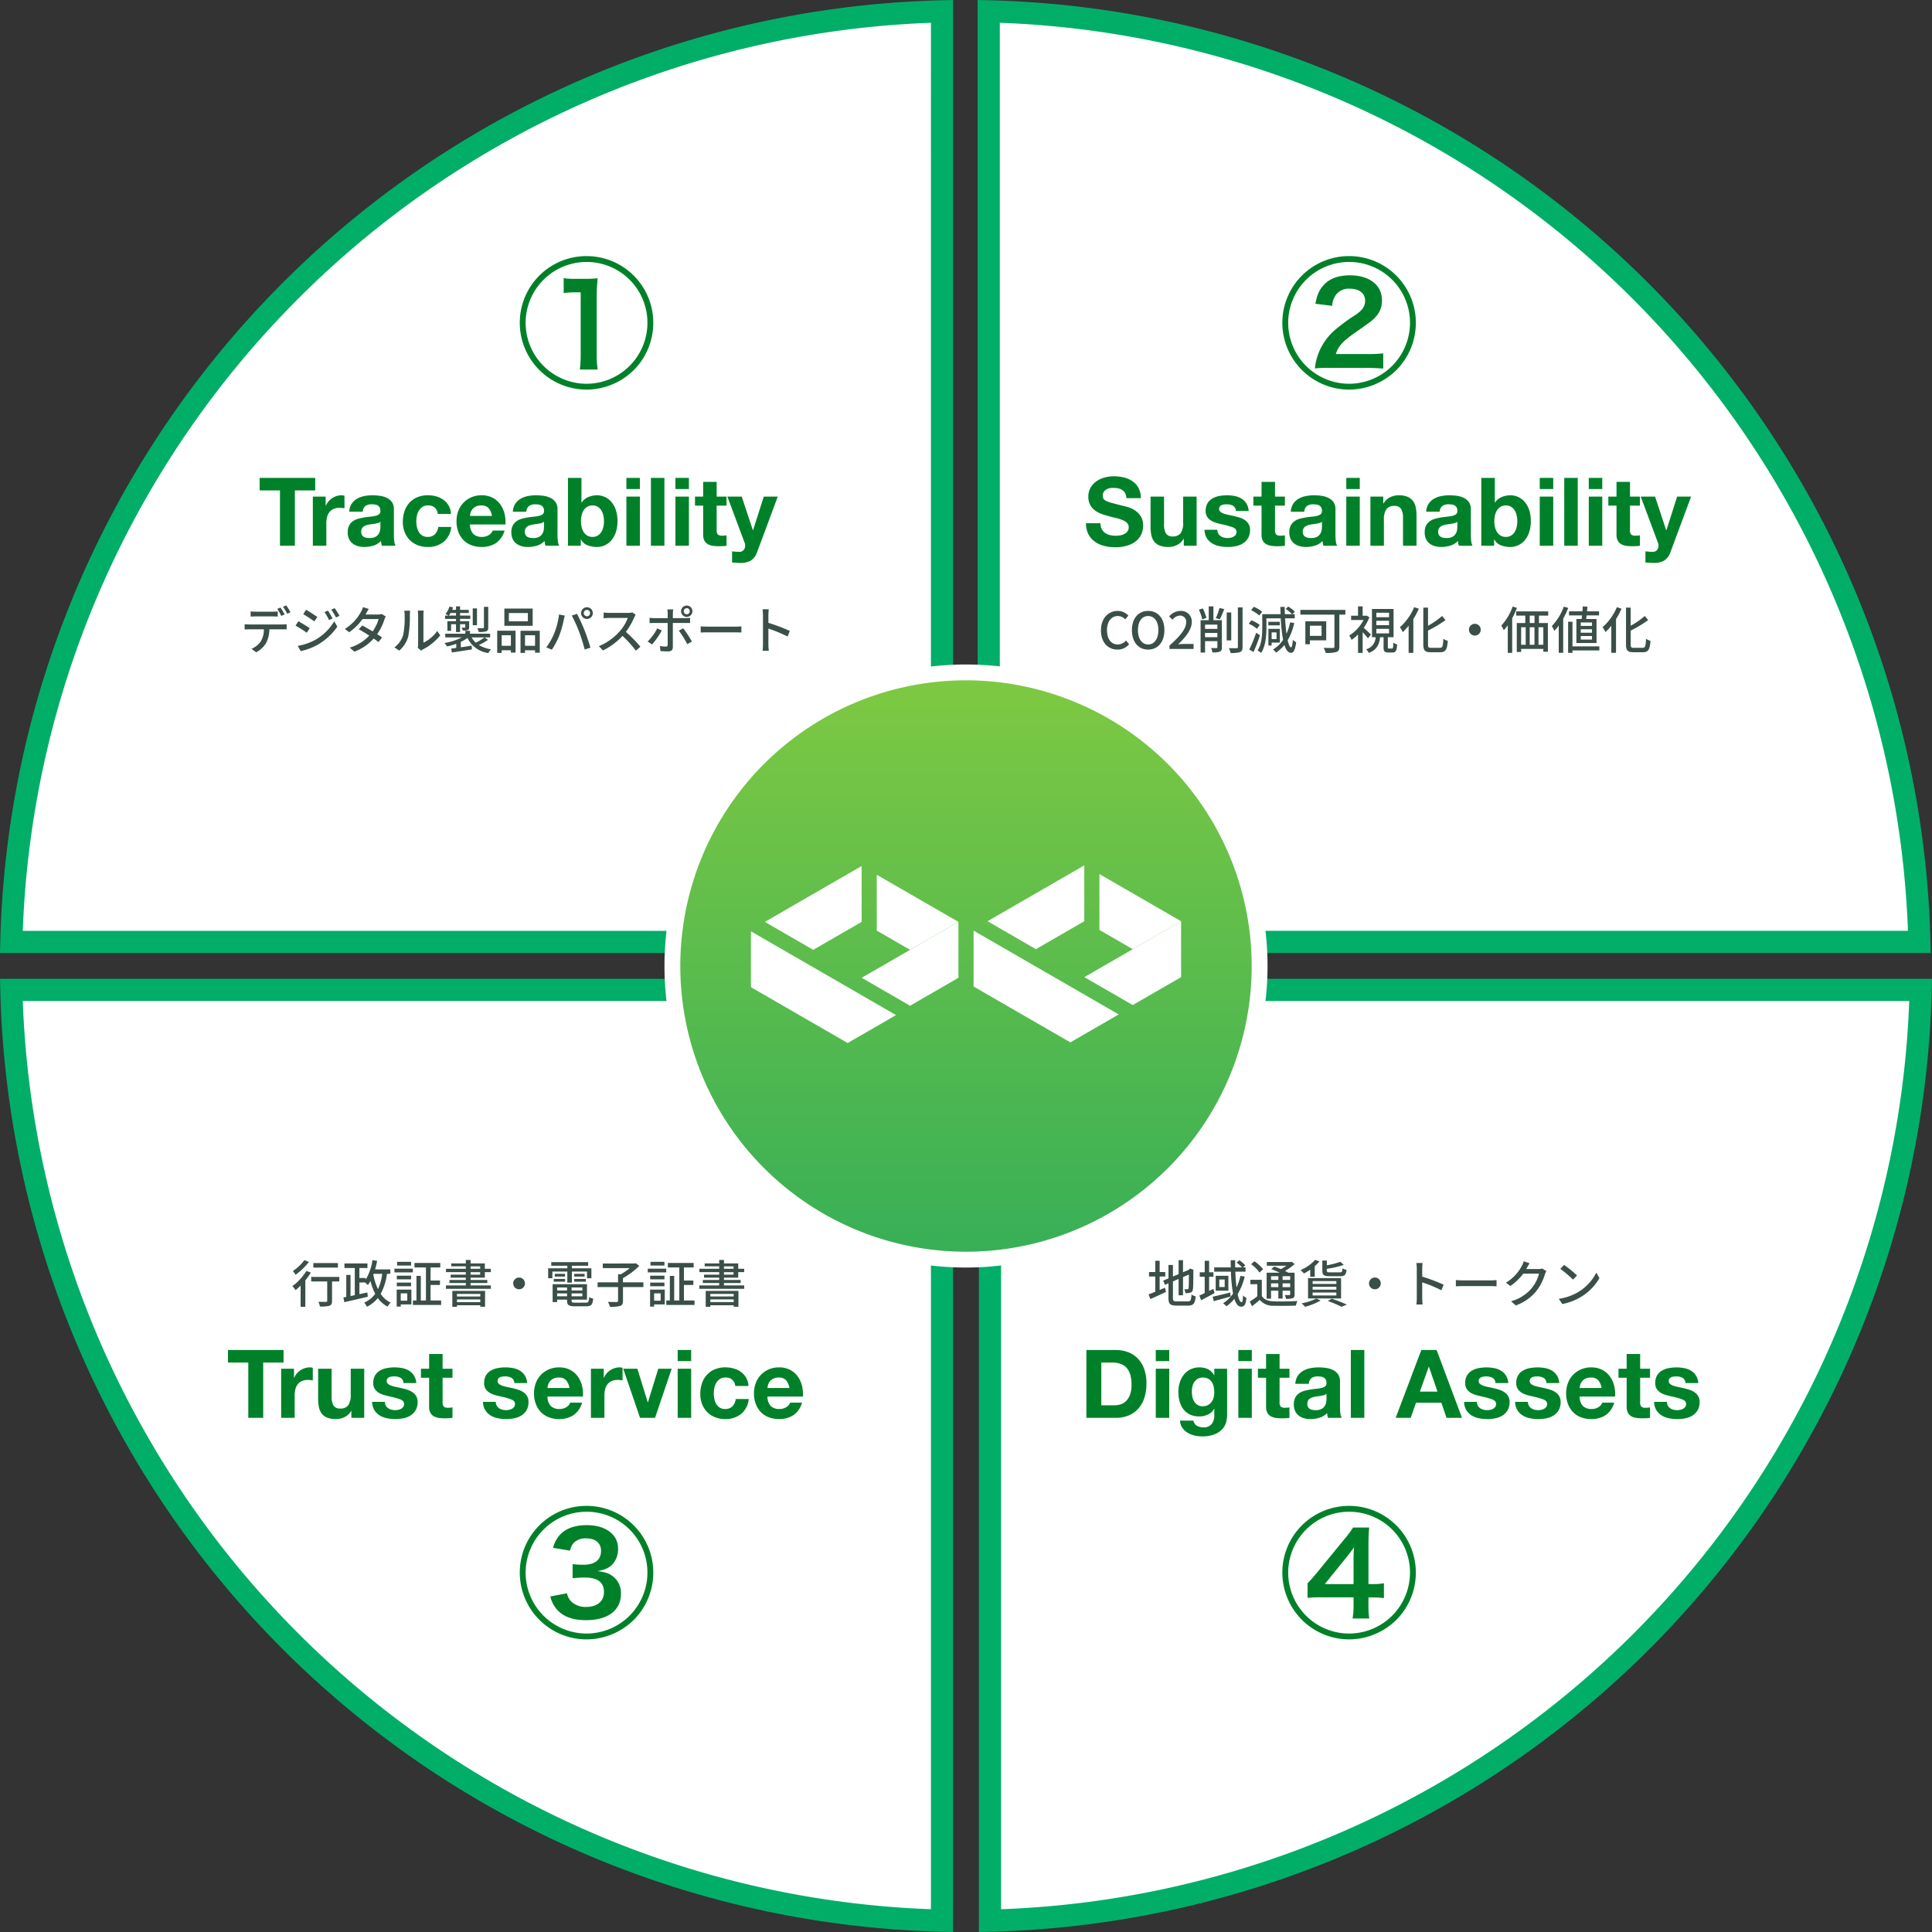 <svg xmlns="http://www.w3.org/2000/svg" xmlns:xlink="http://www.w3.org/1999/xlink" width="610" height="610.001" viewBox="0 0 610 610.001"><rect x="0" y="0" width="610" height="610.001" fill="#333333" stroke="none"/><defs><linearGradient id="a" x1="0.5" x2="0.5" y2="1" gradientUnits="objectBoundingBox"><stop offset="0" stop-color="#7fc942"/><stop offset="1" stop-color="#37af57"/></linearGradient></defs><g transform="translate(-8755.415 5602.055)"><path d="M422.306,298.9V5.09A301.33,301.33,0,0,1,716.142,298.9Z" transform="translate(8645.287 -5603.56)" fill="#fff"/><path d="M719.728,302.4H418.806V1.5l3.584.086A304.83,304.83,0,0,1,719.641,298.82Zm-293.922-7H712.535A297.839,297.839,0,0,0,425.806,8.7Z" transform="translate(8645.287 -5603.56)" fill="#01ae68"/><path d="M5.091,298.906A301.329,301.329,0,0,1,298.928,5.091V298.906Z" transform="translate(8753.909 -5603.56)" fill="#fff"/><path d="M302.428,302.406H1.506l.086-3.584A304.829,304.829,0,0,1,298.844,1.592l3.584-.086Zm-293.73-7h286.73V8.7A297.837,297.837,0,0,0,8.7,295.406Z" transform="translate(8753.909 -5603.56)" fill="#01ae68"/><path d="M298.929,716.134A301.328,301.328,0,0,1,5.091,422.275H298.929Z" transform="translate(8753.909 -5711.775)" fill="#fff"/><path d="M302.429,719.719l-3.584-.086A304.828,304.828,0,0,1,1.592,422.359l-.086-3.584H302.429ZM8.7,425.775A297.836,297.836,0,0,0,295.429,712.528V425.775Z" transform="translate(8753.909 -5711.775)" fill="#01ae68"/><path d="M422.307,422.274H716.144a301.33,301.33,0,0,1-293.837,293.86Z" transform="translate(8645.686 -5711.773)" fill="#fff"/><path d="M418.807,418.774H719.729l-.086,3.584A304.83,304.83,0,0,1,422.391,719.633l-3.584.086Zm293.731,7H425.807V712.527A297.838,297.838,0,0,0,712.538,425.774Z" transform="translate(8645.686 -5711.773)" fill="#01ae68"/><path d="M379.69,472.4A92.705,92.705,0,1,1,472.4,379.69,92.81,92.81,0,0,1,379.69,472.4" transform="translate(8680.725 -5676.744)" fill="url(#a)"/><path d="M379.69,474.9A95.205,95.205,0,1,1,474.9,379.69,95.313,95.313,0,0,1,379.69,474.9Zm0-185.41a90.205,90.205,0,1,0,90.206,90.2A90.307,90.307,0,0,0,379.69,289.485Z" transform="translate(8680.725 -5676.744)" fill="#fff"/><path d="M27.632-2.508c1.76,0,3.256.088,5.148.22v-4.8a40.467,40.467,0,0,1-4.928.22H17.82c.792-2.552,2.2-4.092,6.732-7.216C26-15.092,28.16-16.632,28.512-16.9c2.728-2.068,3.872-4.092,3.872-6.908,0-4.84-3.916-7.92-10.164-7.92-3.7,0-6.556,1.1-8.36,3.212-1.32,1.5-1.936,2.9-2.508,5.764l5.324.66a6.213,6.213,0,0,1,1.056-3.3A4.969,4.969,0,0,1,22.22-27.5c2.992,0,4.84,1.452,4.84,3.784,0,1.76-.836,2.992-3.036,4.488A55.344,55.344,0,0,0,18.172-15a18.687,18.687,0,0,0-6.116,8.668,17.447,17.447,0,0,0-.836,4,37.757,37.757,0,0,1,4.664-.176ZM22,4.356A21.388,21.388,0,0,0,36.916-1.8a21.141,21.141,0,0,0,6.16-14.916A21.05,21.05,0,0,0,22-37.8,21.05,21.05,0,0,0,.924-16.72,21.107,21.107,0,0,0,22,4.356ZM2.772-16.72A19.248,19.248,0,0,1,22-35.948,19.191,19.191,0,0,1,41.228-16.72,19.248,19.248,0,0,1,22,2.508,19.248,19.248,0,0,1,2.772-16.72Z" transform="translate(9159.37 -5483.398)" fill="#008129"/><path d="M8.888-8.756a42,42,0,0,1,4.532-.176h9.988v2.508a23.5,23.5,0,0,1-.308,4.18h5.28a23.325,23.325,0,0,1-.264-4.136V-8.888h1.276A24.452,24.452,0,0,1,33-8.668v-4.708a17.96,17.96,0,0,1-3.652.264H28.116V-24.9c0-2.684.044-3.872.22-6.072h-5.06a35.464,35.464,0,0,1-2.992,3.96L11.792-16.632C10.6-15.224,9.46-13.9,8.888-13.376Zm14.52-4.356H14.344L21.516-22c.66-.836,1.54-2.024,2.068-2.728a40.089,40.089,0,0,0-.176,4.092ZM22,4.356A21.388,21.388,0,0,0,36.916-1.8a21.141,21.141,0,0,0,6.16-14.916A21.05,21.05,0,0,0,22-37.8,21.05,21.05,0,0,0,.924-16.72,21.107,21.107,0,0,0,22,4.356ZM2.772-16.72A19.248,19.248,0,0,1,22-35.948,19.191,19.191,0,0,1,41.228-16.72,19.248,19.248,0,0,1,22,2.508,19.248,19.248,0,0,1,2.772-16.72Z" transform="translate(9159.37 -5088.798)" fill="#008129"/><path d="M14.784-26.136a27.867,27.867,0,0,1,3.74-.22h1.628V-6.688a37.85,37.85,0,0,1-.264,4.708H25.52a29.431,29.431,0,0,1-.308-4.708V-24.86c0-1.848.132-4.4.308-5.94a31.366,31.366,0,0,1-3.74.176H18.436a20.005,20.005,0,0,1-3.652-.22ZM22,4.356A21.388,21.388,0,0,0,36.916-1.8a21.141,21.141,0,0,0,6.16-14.916A21.05,21.05,0,0,0,22-37.8,21.05,21.05,0,0,0,.924-16.72,21.107,21.107,0,0,0,22,4.356ZM2.772-16.72A19.248,19.248,0,0,1,22-35.948,19.191,19.191,0,0,1,41.228-16.72,19.248,19.248,0,0,1,22,2.508,19.248,19.248,0,0,1,2.772-16.72Z" transform="translate(8918.604 -5483.398)" fill="#008129"/><path d="M10.56-9.2A9.8,9.8,0,0,0,12.628-5.1c2.024,2.288,4.972,3.388,9.24,3.388,6.864,0,11-3.124,11-8.272a6.552,6.552,0,0,0-2.464-5.5C29.128-16.5,27.94-16.9,25.476-17.2c2.508-.484,3.74-1.056,4.884-2.332a7.09,7.09,0,0,0,1.584-4.884c0-4.356-3.96-7.3-9.812-7.3-3.96,0-6.864,1.1-8.756,3.3a9.6,9.6,0,0,0-1.936,3.872l5.368.88a5.11,5.11,0,0,1,1.276-2.6,5.389,5.389,0,0,1,3.784-1.276c2.948,0,4.708,1.452,4.708,3.96,0,2.816-1.936,4.356-5.456,4.356A26.3,26.3,0,0,1,17.6-19.4v4.444c1.364-.132,2.6-.22,3.784-.22,4.136,0,6.116,1.5,6.116,4.576,0,2.948-2.156,4.708-5.676,4.708a6.51,6.51,0,0,1-4.356-1.452,4.807,4.807,0,0,1-1.628-2.86ZM22,4.356A21.388,21.388,0,0,0,36.916-1.8a21.141,21.141,0,0,0,6.16-14.916A21.05,21.05,0,0,0,22-37.8,21.05,21.05,0,0,0,.924-16.72,21.107,21.107,0,0,0,22,4.356ZM2.772-16.72A19.248,19.248,0,0,1,22-35.948,19.191,19.191,0,0,1,41.228-16.72,19.248,19.248,0,0,1,22,2.508,19.248,19.248,0,0,1,2.772-16.72Z" transform="translate(8918.604 -5088.798)" fill="#008129"/><path d="M35.234,18.1,19.961,26.916Z" transform="translate(8992.229 -5329.072)" fill="#fff"/><path d="M35.451,35.734l15.273,8.818L66,35.734V18.1Z" transform="translate(8992.026 -5329.067)" fill="#fff"/><path d="M0,21.1V38.732L30.547,56.368,45.819,47.55Z" transform="translate(8992.506 -5329.104)" fill="#fff"/><path d="M4.47,17.847l15.273,8.818,15.274-8.818V.211Z" transform="translate(8992.441 -5328.827)" fill="#fff"/><path d="M66.065,17.886,40.279,3V20.634L50.792,26.7Z" transform="translate(8991.959 -5328.865)" fill="#fff"/><path d="M106.71,35.523l15.273,8.818,15.274-8.818V17.887Z" transform="translate(8991.069 -5329.064)" fill="#fff"/><path d="M71.259,20.885V38.521l30.547,17.635,15.273-8.818Z" transform="translate(8991.552 -5329.101)" fill="#fff"/><path d="M75.729,17.636,91,26.454l15.274-8.818V0Z" transform="translate(8991.486 -5328.824)" fill="#fff"/><path d="M137.324,17.675,111.538,2.787V20.423l10.513,6.07Z" transform="translate(8991.004 -5328.862)" fill="#fff"/><path d="M6.81-17.46V0h4.71V-17.46h6.42v-3.96H.39v3.96Zm10.38,1.95V0h4.26V-6.99a8.573,8.573,0,0,1,.21-1.95,4.27,4.27,0,0,1,.7-1.575A3.429,3.429,0,0,1,23.67-11.58a4.539,4.539,0,0,1,1.98-.39,7.608,7.608,0,0,1,.81.045q.42.045.72.105v-3.96a3.322,3.322,0,0,0-.93-.15,5.087,5.087,0,0,0-1.56.24,5.717,5.717,0,0,0-1.41.675,5.307,5.307,0,0,0-1.17,1.05,5.239,5.239,0,0,0-.81,1.335h-.06v-2.88Zm11.49,4.77a4.948,4.948,0,0,1,.75-2.49,5.107,5.107,0,0,1,1.68-1.59,7.321,7.321,0,0,1,2.295-.855,13.048,13.048,0,0,1,2.565-.255,17.384,17.384,0,0,1,2.37.165,7.25,7.25,0,0,1,2.19.645,4.315,4.315,0,0,1,1.62,1.335,3.73,3.73,0,0,1,.63,2.265v8.07a16.207,16.207,0,0,0,.12,2.01A3.633,3.633,0,0,0,43.32,0H39a6.113,6.113,0,0,1-.195-.735,6.4,6.4,0,0,1-.1-.765A5.551,5.551,0,0,1,36.3-.03a9.633,9.633,0,0,1-2.82.42A7.619,7.619,0,0,1,31.41.12a4.741,4.741,0,0,1-1.68-.84A3.91,3.91,0,0,1,28.6-2.16a4.869,4.869,0,0,1-.4-2.07A4.522,4.522,0,0,1,28.665-6.4a3.888,3.888,0,0,1,1.2-1.365,5.377,5.377,0,0,1,1.68-.765A17.935,17.935,0,0,1,33.45-8.94q.96-.15,1.89-.24a11.366,11.366,0,0,0,1.65-.27,2.876,2.876,0,0,0,1.14-.525,1.152,1.152,0,0,0,.39-1,2.26,2.26,0,0,0-.225-1.1,1.655,1.655,0,0,0-.6-.63,2.36,2.36,0,0,0-.87-.3,7.119,7.119,0,0,0-1.065-.075,3.233,3.233,0,0,0-1.98.54,2.411,2.411,0,0,0-.84,1.8Zm9.84,3.15a1.911,1.911,0,0,1-.675.375,6.894,6.894,0,0,1-.87.225q-.465.09-.975.15t-1.02.15a7.693,7.693,0,0,0-.945.24,2.794,2.794,0,0,0-.81.405,1.925,1.925,0,0,0-.555.645,2.075,2.075,0,0,0-.21.99,2,2,0,0,0,.21.96,1.61,1.61,0,0,0,.57.615,2.406,2.406,0,0,0,.84.315,5.361,5.361,0,0,0,.99.09,3.766,3.766,0,0,0,1.95-.42,2.809,2.809,0,0,0,1.02-1.005,3.214,3.214,0,0,0,.4-1.185A8.141,8.141,0,0,0,38.52-6Zm18.12-2.46h4.17a5.835,5.835,0,0,0-.72-2.595,5.861,5.861,0,0,0-1.635-1.83,7.086,7.086,0,0,0-2.28-1.1,9.724,9.724,0,0,0-2.655-.36,8.46,8.46,0,0,0-3.36.63,7.071,7.071,0,0,0-2.49,1.755,7.526,7.526,0,0,0-1.545,2.67A10.333,10.333,0,0,0,45.6-7.53a8.687,8.687,0,0,0,.57,3.195,7.446,7.446,0,0,0,1.59,2.5A7.084,7.084,0,0,0,50.235-.2,8.489,8.489,0,0,0,53.43.39,7.746,7.746,0,0,0,58.5-1.23a7.028,7.028,0,0,0,2.4-4.71H56.79a4.044,4.044,0,0,1-1.035,2.3A3.121,3.121,0,0,1,53.4-2.79a3.009,3.009,0,0,1-1.68-.45,3.361,3.361,0,0,1-1.095-1.155A5.29,5.29,0,0,1,50.04-5.97a8.426,8.426,0,0,1-.18-1.71,8.787,8.787,0,0,1,.18-1.755,5.183,5.183,0,0,1,.615-1.62,3.7,3.7,0,0,1,1.125-1.2,2.992,2.992,0,0,1,1.71-.465A2.856,2.856,0,0,1,56.64-10.05Zm17.1.63H66.81A4.89,4.89,0,0,1,67-10.44a3.132,3.132,0,0,1,.57-1.08,3.227,3.227,0,0,1,1.08-.855,3.706,3.706,0,0,1,1.695-.345,2.992,2.992,0,0,1,2.325.84A4.924,4.924,0,0,1,73.74-9.42Zm-6.93,2.7H78a10.95,10.95,0,0,0-.3-3.45,8.445,8.445,0,0,0-1.365-2.94,6.885,6.885,0,0,0-2.415-2.055,7.375,7.375,0,0,0-3.45-.765,8.033,8.033,0,0,0-3.225.63,7.625,7.625,0,0,0-2.505,1.725,7.6,7.6,0,0,0-1.62,2.6,9.046,9.046,0,0,0-.57,3.24,9.444,9.444,0,0,0,.555,3.3A7.494,7.494,0,0,0,64.68-1.86,6.861,6.861,0,0,0,67.17-.2a8.859,8.859,0,0,0,3.3.585,8.124,8.124,0,0,0,4.5-1.2A7.119,7.119,0,0,0,77.73-4.8H73.98a2.676,2.676,0,0,1-1.14,1.365,3.8,3.8,0,0,1-2.22.645,3.808,3.808,0,0,1-2.76-.93A4.307,4.307,0,0,1,66.81-6.72Zm13.53-4.02a4.948,4.948,0,0,1,.75-2.49,5.107,5.107,0,0,1,1.68-1.59,7.321,7.321,0,0,1,2.295-.855,13.048,13.048,0,0,1,2.565-.255,17.384,17.384,0,0,1,2.37.165,7.25,7.25,0,0,1,2.19.645,4.315,4.315,0,0,1,1.62,1.335,3.73,3.73,0,0,1,.63,2.265v8.07a16.207,16.207,0,0,0,.12,2.01A3.633,3.633,0,0,0,94.98,0H90.66a6.112,6.112,0,0,1-.195-.735A6.4,6.4,0,0,1,90.36-1.5a5.551,5.551,0,0,1-2.4,1.47,9.633,9.633,0,0,1-2.82.42A7.619,7.619,0,0,1,83.07.12a4.741,4.741,0,0,1-1.68-.84,3.91,3.91,0,0,1-1.125-1.44,4.869,4.869,0,0,1-.4-2.07A4.522,4.522,0,0,1,80.325-6.4a3.888,3.888,0,0,1,1.2-1.365,5.377,5.377,0,0,1,1.68-.765,17.935,17.935,0,0,1,1.9-.405q.96-.15,1.89-.24a11.366,11.366,0,0,0,1.65-.27,2.876,2.876,0,0,0,1.14-.525,1.152,1.152,0,0,0,.39-1,2.26,2.26,0,0,0-.225-1.1,1.655,1.655,0,0,0-.6-.63,2.36,2.36,0,0,0-.87-.3,7.119,7.119,0,0,0-1.065-.075,3.233,3.233,0,0,0-1.98.54,2.411,2.411,0,0,0-.84,1.8Zm9.84,3.15a1.911,1.911,0,0,1-.675.375,6.894,6.894,0,0,1-.87.225q-.465.09-.975.15t-1.02.15a7.693,7.693,0,0,0-.945.24,2.794,2.794,0,0,0-.81.405,1.925,1.925,0,0,0-.555.645,2.075,2.075,0,0,0-.21.99,2,2,0,0,0,.21.96,1.61,1.61,0,0,0,.57.615,2.406,2.406,0,0,0,.84.315,5.361,5.361,0,0,0,.99.09,3.766,3.766,0,0,0,1.95-.42A2.809,2.809,0,0,0,89.7-3.855a3.214,3.214,0,0,0,.4-1.185A8.141,8.141,0,0,0,90.18-6Zm18.93-.15a8.159,8.159,0,0,1-.21,1.86,4.938,4.938,0,0,1-.66,1.59,3.457,3.457,0,0,1-1.125,1.1,3.122,3.122,0,0,1-1.635.4,3.142,3.142,0,0,1-1.62-.4,3.407,3.407,0,0,1-1.14-1.1,4.938,4.938,0,0,1-.66-1.59,8.159,8.159,0,0,1-.21-1.86,8.294,8.294,0,0,1,.21-1.89,4.938,4.938,0,0,1,.66-1.59,3.407,3.407,0,0,1,1.14-1.095,3.142,3.142,0,0,1,1.62-.405,3.122,3.122,0,0,1,1.635.405,3.457,3.457,0,0,1,1.125,1.095,4.938,4.938,0,0,1,.66,1.59A8.294,8.294,0,0,1,109.11-7.74ZM97.74-21.42V0h4.05V-1.98h.06a3.884,3.884,0,0,0,2.04,1.83,8.183,8.183,0,0,0,3.06.54,5.9,5.9,0,0,0,2.31-.48,5.915,5.915,0,0,0,2.055-1.47A7.516,7.516,0,0,0,112.8-4.1a10.627,10.627,0,0,0,.57-3.675,10.627,10.627,0,0,0-.57-3.675,7.516,7.516,0,0,0-1.485-2.535,5.915,5.915,0,0,0-2.055-1.47,5.9,5.9,0,0,0-2.31-.48,7.16,7.16,0,0,0-2.775.555,4.545,4.545,0,0,0-2.115,1.755H102v-7.8Zm22.71,3.51v-3.51h-4.26v3.51Zm-4.26,2.4V0h4.26V-15.51Zm7.74-5.91V0h4.26V-21.42Zm12,3.51v-3.51h-4.26v3.51Zm-4.26,2.4V0h4.26V-15.51Zm13.02,0v-4.65h-4.26v4.65h-2.58v2.85h2.58v9.15a3.963,3.963,0,0,0,.39,1.89,2.779,2.779,0,0,0,1.065,1.11,4.422,4.422,0,0,0,1.56.525A12.436,12.436,0,0,0,145.32.15q.63,0,1.29-.03a10.137,10.137,0,0,0,1.2-.12V-3.3a5.968,5.968,0,0,1-.63.09q-.33.03-.69.03a2.085,2.085,0,0,1-1.44-.36,2.085,2.085,0,0,1-.36-1.44v-7.68h3.12v-2.85ZM157.5,1.92l6.48-17.43h-4.41L156.18-4.89h-.06l-3.51-10.62h-4.53L153.51-.96a2.56,2.56,0,0,1,.18.96,2.127,2.127,0,0,1-.4,1.26,1.655,1.655,0,0,1-1.245.66,8.839,8.839,0,0,1-1.26-.03l-1.23-.12V5.28q.66.06,1.3.105t1.3.045a6.178,6.178,0,0,0,3.42-.81A5.246,5.246,0,0,0,157.5,1.92Z" transform="translate(8837 -5429.747)" fill="#008129"/><path d="M26.048,8.12a23.186,23.186,0,0,0-1.3-2.192l-1.024.432a19.1,19.1,0,0,1,1.264,2.208Zm-3.776.608c.512,0,1.088.032,1.6.064V7.144a13.417,13.417,0,0,1-1.6.1H16.864a12.249,12.249,0,0,1-1.552-.1V8.792c.432-.032,1.024-.064,1.568-.064ZM14.88,11.272a14.272,14.272,0,0,1-1.456-.08v1.664c.448-.032.976-.048,1.456-.048H19.5a7.281,7.281,0,0,1-.96,3.776,6.663,6.663,0,0,1-2.96,2.384l1.488,1.088a7.878,7.878,0,0,0,3.168-2.992,9.821,9.821,0,0,0,.992-4.256h4.112c.416,0,.976.016,1.344.032V11.192a10.053,10.053,0,0,1-1.344.08ZM25.536,5.688A14.987,14.987,0,0,1,26.848,7.88l1.04-.448A17.638,17.638,0,0,0,26.56,5.256ZM39.712,6.9l-1.088.464a15.329,15.329,0,0,1,1.44,2.512l1.12-.5A28.172,28.172,0,0,0,39.712,6.9Zm2.144-.768-1.1.464a15.549,15.549,0,0,1,1.5,2.464l1.12-.5A23.435,23.435,0,0,0,41.856,6.136Zm-9.024.512L31.92,8.024c.976.56,2.688,1.68,3.5,2.272l.96-1.376C35.616,8.376,33.824,7.192,32.832,6.648ZM30.176,18.04l.944,1.648A18.747,18.747,0,0,0,36.432,17.7a19.047,19.047,0,0,0,6.256-5.728l-.976-1.7a16.338,16.338,0,0,1-6.128,5.936A17.571,17.571,0,0,1,30.176,18.04Zm.224-7.776-.912,1.376a39.724,39.724,0,0,1,3.552,2.24l.928-1.424C33.216,11.928,31.392,10.808,30.4,10.264Zm26.288-2.3a3.725,3.725,0,0,1-1.2.176H51.6l.192-.352c.16-.32.512-.928.816-1.408L50.784,5.8a5.653,5.653,0,0,1-.608,1.44,14.405,14.405,0,0,1-5.12,5.456l1.376,1.04a17.629,17.629,0,0,0,4.208-4.16h5.088a13.288,13.288,0,0,1-1.888,3.888c-1.168-.7-2.4-1.408-3.3-1.872l-1.056,1.2c.864.48,2.1,1.232,3.28,2a13.639,13.639,0,0,1-6.16,3.792l1.456,1.28a15.172,15.172,0,0,0,6.1-4.144c.608.416,1.136.8,1.52,1.12l1.12-1.472c-.4-.288-.944-.64-1.536-1.024a17.146,17.146,0,0,0,2.272-4.592,8.078,8.078,0,0,1,.448-.992ZM62.24,19.528a8.989,8.989,0,0,0,2.848-4.48,35.052,35.052,0,0,0,.5-6.832,11.977,11.977,0,0,1,.08-1.28H63.808a4.986,4.986,0,0,1,.128,1.3,27.743,27.743,0,0,1-.464,6.384A7.527,7.527,0,0,1,60.72,18.5Zm6.9,0a3.333,3.333,0,0,1,.608-.4,16.78,16.78,0,0,0,5.44-4.416l-.96-1.376a11.256,11.256,0,0,1-4.352,3.68V8.168a9.637,9.637,0,0,1,.08-1.28H68.1a11.727,11.727,0,0,1,.1,1.28V17.64a4.614,4.614,0,0,1-.112,1.008ZM90.336,5.72h-1.36V12.2c0,.176-.064.24-.288.256-.24.016-1.008.016-1.808-.016a5.136,5.136,0,0,1,.464,1.216,7.488,7.488,0,0,0,2.352-.208c.5-.208.64-.528.64-1.232Zm-3.552.48H85.44v5.312h1.344ZM77.9,8.472a9.049,9.049,0,0,0,.528-.816H80.16v.816Zm2.256,1.76H77.44v3.04h1.168v-2.08H80.16v2.48h1.28v-2.48h1.648v.944c0,.112-.032.144-.176.16-.144,0-.512,0-.976-.016a4.585,4.585,0,0,1,.384.912,4.039,4.039,0,0,0,1.536-.16c.368-.16.448-.4.448-.912V10.232H81.44v-.72h3.232V8.472H81.44V7.656h2.752V6.664H81.44V5.576H80.16V6.664H78.928c.112-.256.208-.512.3-.768L78.1,5.608a6.867,6.867,0,0,1-1.264,2.368,6.546,6.546,0,0,1,.928.5H76.7v1.04H80.16Zm9.024,5.136a21.093,21.093,0,0,1-2.768,1.664A6.283,6.283,0,0,1,85.1,15.368h5.824V14.184H84.576v-.912H83.1v.912H76.768v1.184h5.216a17.97,17.97,0,0,1-5.488,1.76,5.144,5.144,0,0,1,.8,1.088,19.734,19.734,0,0,0,2.944-.832v1.3c-.592.08-1.136.16-1.6.208l.224,1.232c1.7-.256,4.064-.624,6.3-.96L85.1,17.976c-1.152.176-2.336.352-3.424.512V16.776a11.894,11.894,0,0,0,2.1-1.248A8.567,8.567,0,0,0,90.384,20.3a3.865,3.865,0,0,1,.832-1.184,10.085,10.085,0,0,1-3.84-1.36,17.128,17.128,0,0,0,2.88-1.616Zm13.664-5.088h-6V7.672h6Zm1.52-4.032H95.424V11.7h8.944Zm-6.88,8.432v3.328H94.576V14.68Zm-4.32,5.584h1.408v-.832h2.912v.72H98.96v-6.9H93.168Zm8.784-2.256V14.68h3.168v3.328Zm-1.424-4.752v7.008h1.424v-.832h3.168v.752h1.488V13.256ZM120.5,7.688a1.011,1.011,0,0,1,.992-1.008A1.025,1.025,0,0,1,122.5,7.688a1.011,1.011,0,0,1-1.008.992A1,1,0,0,1,120.5,7.688Zm-.848,0a1.848,1.848,0,0,0,3.7,0,1.848,1.848,0,0,0-3.7,0Zm-8.5,6.432a20.9,20.9,0,0,1-2.48,4.384l1.744.736a23.21,23.21,0,0,0,2.352-4.464,34.109,34.109,0,0,0,1.408-4.928c.08-.352.224-.96.336-1.36l-1.824-.368A23.451,23.451,0,0,1,111.152,14.12Zm7.888-.5a54.579,54.579,0,0,1,1.744,5.568l1.824-.592c-.432-1.5-1.28-4-1.888-5.536-.64-1.616-1.712-3.936-2.352-5.136l-1.648.544A45.336,45.336,0,0,1,119.04,13.624Zm16.8-6.16a4.853,4.853,0,0,1-1.392.16h-5.936a17.119,17.119,0,0,1-1.744-.112V9.32c.256-.016,1.12-.1,1.744-.1h5.872a13.163,13.163,0,0,1-2.544,4.224,17.978,17.978,0,0,1-6.576,4.688l1.3,1.344a20.477,20.477,0,0,0,6.16-4.592,34.607,34.607,0,0,1,4.224,4.672l1.424-1.248a42.529,42.529,0,0,0-4.576-4.688,21.9,21.9,0,0,0,2.624-4.56,5.523,5.523,0,0,1,.464-.832Zm17.168-1.328a.963.963,0,0,1,.96.96.953.953,0,0,1-.96.96.939.939,0,0,1-.944-.96A.949.949,0,0,1,153.008,6.136Zm0,2.752A1.792,1.792,0,1,0,151.216,7.1,1.8,1.8,0,0,0,153.008,8.888ZM143.7,12.5a16.609,16.609,0,0,1-3.024,4.16l1.376.944a23.905,23.905,0,0,0,3.072-4.416Zm8.96-1.7c.4,0,.944,0,1.408.032V9.176a10.645,10.645,0,0,1-1.424.1h-4.016V7.8a8.6,8.6,0,0,1,.128-1.264h-1.888a6.974,6.974,0,0,1,.128,1.248V9.272H142.7a13.284,13.284,0,0,1-1.424-.1v1.68c.432-.032.944-.048,1.44-.048h4.272v6.864c-.016.432-.192.592-.608.592a10.923,10.923,0,0,1-1.824-.176l.144,1.584a24.069,24.069,0,0,0,2.432.112c1.04,0,1.488-.5,1.488-1.36V10.808Zm-2.144,2.432a27.705,27.705,0,0,1,2.656,4.272l1.472-.832a34.382,34.382,0,0,0-2.752-4.192Zm6.9.592c.528-.032,1.472-.064,2.368-.064h8.7c.7,0,1.424.048,1.776.064V11.864c-.384.032-1.008.1-1.792.1h-8.688c-.864,0-1.856-.048-2.368-.1Zm28.144-.5a55.213,55.213,0,0,0-6.768-2.56V8.28c0-.56.064-1.264.112-1.792h-1.968a11.582,11.582,0,0,1,.144,1.792v9.248a16.749,16.749,0,0,1-.128,2.048h1.968a18.746,18.746,0,0,1-.128-2.048V12.584a42.655,42.655,0,0,1,6.048,2.5Z" transform="translate(8819.234 -5416.166)" fill="#3a4f48"/><path d="M6.81-17.46V0h4.71V-17.46h6.42v-3.96H.39v3.96Zm10.38,1.95V0h4.26V-6.99a8.573,8.573,0,0,1,.21-1.95,4.27,4.27,0,0,1,.7-1.575A3.429,3.429,0,0,1,23.67-11.58a4.539,4.539,0,0,1,1.98-.39,7.608,7.608,0,0,1,.81.045q.42.045.72.105v-3.96a3.322,3.322,0,0,0-.93-.15,5.087,5.087,0,0,0-1.56.24,5.717,5.717,0,0,0-1.41.675,5.307,5.307,0,0,0-1.17,1.05,5.239,5.239,0,0,0-.81,1.335h-.06v-2.88ZM43.41,0V-15.51H39.15v8.13a5.754,5.754,0,0,1-.78,3.405A2.951,2.951,0,0,1,35.85-2.94a2.324,2.324,0,0,1-2.13-.945,5.435,5.435,0,0,1-.6-2.865v-8.76H28.86v9.54a12.5,12.5,0,0,0,.255,2.625A4.992,4.992,0,0,0,30-1.335,4.048,4.048,0,0,0,31.725-.06a7.451,7.451,0,0,0,2.8.45,6.2,6.2,0,0,0,2.64-.6,4.792,4.792,0,0,0,2.1-1.95h.09V0Zm6.54-5.04H45.9a5.215,5.215,0,0,0,.705,2.6A5.148,5.148,0,0,0,48.255-.78a6.968,6.968,0,0,0,2.3.9,12.852,12.852,0,0,0,2.64.27,13.2,13.2,0,0,0,2.6-.255A6.579,6.579,0,0,0,58.05-.75a4.921,4.921,0,0,0,1.6-1.665A4.946,4.946,0,0,0,60.27-4.98,3.61,3.61,0,0,0,59.85-6.8a3.845,3.845,0,0,0-1.11-1.23,5.971,5.971,0,0,0-1.575-.795,18,18,0,0,0-1.815-.51q-.9-.21-1.77-.39a13.689,13.689,0,0,1-1.545-.4,3.238,3.238,0,0,1-1.1-.585,1.168,1.168,0,0,1-.42-.93,1.149,1.149,0,0,1,.24-.765,1.575,1.575,0,0,1,.585-.435,2.6,2.6,0,0,1,.765-.195,7.353,7.353,0,0,1,.78-.045,4.251,4.251,0,0,1,1.98.435,1.864,1.864,0,0,1,.93,1.665h4.05a5.089,5.089,0,0,0-.735-2.385A4.855,4.855,0,0,0,57.57-14.88a6.467,6.467,0,0,0-2.115-.81,12.288,12.288,0,0,0-2.445-.24,13.321,13.321,0,0,0-2.46.225,6.774,6.774,0,0,0-2.16.78,4.312,4.312,0,0,0-1.545,1.515,4.666,4.666,0,0,0-.585,2.46,3.315,3.315,0,0,0,.42,1.725,3.647,3.647,0,0,0,1.11,1.17,6.2,6.2,0,0,0,1.575.75q.885.285,1.815.495a25.461,25.461,0,0,1,3.555.96q1.275.48,1.275,1.44a1.576,1.576,0,0,1-.27.945,2.046,2.046,0,0,1-.675.6,3.215,3.215,0,0,1-.9.33,4.557,4.557,0,0,1-.945.105A4.873,4.873,0,0,1,52-2.58a3.151,3.151,0,0,1-1.035-.465,2.49,2.49,0,0,1-.735-.81A2.336,2.336,0,0,1,49.95-5.04ZM68.16-15.51v-4.65H63.9v4.65H61.32v2.85H63.9v9.15a3.963,3.963,0,0,0,.39,1.89A2.779,2.779,0,0,0,65.355-.51a4.422,4.422,0,0,0,1.56.525A12.436,12.436,0,0,0,68.79.15q.63,0,1.29-.03A10.137,10.137,0,0,0,71.28,0V-3.3a5.968,5.968,0,0,1-.63.09q-.33.03-.69.03a2.085,2.085,0,0,1-1.44-.36,2.085,2.085,0,0,1-.36-1.44v-7.68h3.12v-2.85ZM84.96-5.04H80.91a5.215,5.215,0,0,0,.7,2.6A5.148,5.148,0,0,0,83.265-.78a6.968,6.968,0,0,0,2.295.9A12.852,12.852,0,0,0,88.2.39,13.2,13.2,0,0,0,90.795.135,6.579,6.579,0,0,0,93.06-.75a4.921,4.921,0,0,0,1.605-1.665A4.946,4.946,0,0,0,95.28-4.98,3.61,3.61,0,0,0,94.86-6.8a3.845,3.845,0,0,0-1.11-1.23,5.971,5.971,0,0,0-1.575-.795,18,18,0,0,0-1.815-.51q-.9-.21-1.77-.39a13.689,13.689,0,0,1-1.545-.4,3.238,3.238,0,0,1-1.1-.585,1.168,1.168,0,0,1-.42-.93,1.149,1.149,0,0,1,.24-.765,1.575,1.575,0,0,1,.585-.435,2.6,2.6,0,0,1,.765-.195,7.353,7.353,0,0,1,.78-.045,4.251,4.251,0,0,1,1.98.435,1.864,1.864,0,0,1,.93,1.665h4.05a5.089,5.089,0,0,0-.735-2.385A4.855,4.855,0,0,0,92.58-14.88a6.467,6.467,0,0,0-2.115-.81,12.288,12.288,0,0,0-2.445-.24,13.321,13.321,0,0,0-2.46.225,6.774,6.774,0,0,0-2.16.78,4.312,4.312,0,0,0-1.545,1.515,4.666,4.666,0,0,0-.585,2.46,3.315,3.315,0,0,0,.42,1.725,3.647,3.647,0,0,0,1.11,1.17,6.2,6.2,0,0,0,1.575.75q.885.285,1.815.495a25.461,25.461,0,0,1,3.555.96q1.275.48,1.275,1.44a1.576,1.576,0,0,1-.27.945,2.046,2.046,0,0,1-.675.6,3.215,3.215,0,0,1-.9.33,4.557,4.557,0,0,1-.945.105,4.873,4.873,0,0,1-1.215-.15,3.151,3.151,0,0,1-1.035-.465,2.49,2.49,0,0,1-.735-.81A2.336,2.336,0,0,1,84.96-5.04Zm23.25-4.38h-6.93a4.89,4.89,0,0,1,.195-1.02,3.132,3.132,0,0,1,.57-1.08,3.227,3.227,0,0,1,1.08-.855,3.706,3.706,0,0,1,1.695-.345,2.992,2.992,0,0,1,2.325.84A4.924,4.924,0,0,1,108.21-9.42Zm-6.93,2.7h11.19a10.95,10.95,0,0,0-.3-3.45,8.445,8.445,0,0,0-1.365-2.94,6.885,6.885,0,0,0-2.415-2.055,7.375,7.375,0,0,0-3.45-.765,8.033,8.033,0,0,0-3.225.63,7.625,7.625,0,0,0-2.505,1.725,7.6,7.6,0,0,0-1.62,2.6,9.046,9.046,0,0,0-.57,3.24,9.444,9.444,0,0,0,.555,3.3A7.494,7.494,0,0,0,99.15-1.86,6.861,6.861,0,0,0,101.64-.2a8.859,8.859,0,0,0,3.3.585,8.124,8.124,0,0,0,4.5-1.2A7.119,7.119,0,0,0,112.2-4.8h-3.75a2.676,2.676,0,0,1-1.14,1.365,3.8,3.8,0,0,1-2.22.645,3.808,3.808,0,0,1-2.76-.93A4.307,4.307,0,0,1,101.28-6.72Zm13.71-8.79V0h4.26V-6.99a8.573,8.573,0,0,1,.21-1.95,4.27,4.27,0,0,1,.705-1.575,3.429,3.429,0,0,1,1.305-1.065,4.539,4.539,0,0,1,1.98-.39,7.608,7.608,0,0,1,.81.045q.42.045.72.105v-3.96a3.322,3.322,0,0,0-.93-.15,5.087,5.087,0,0,0-1.56.24,5.717,5.717,0,0,0-1.41.675,5.307,5.307,0,0,0-1.17,1.05,5.239,5.239,0,0,0-.81,1.335h-.06v-2.88ZM135.24,0l5.25-15.51h-4.23L132.99-4.92h-.06l-3.27-10.59h-4.47L130.5,0Zm11.4-17.91v-3.51h-4.26v3.51Zm-4.26,2.4V0h4.26V-15.51Zm18.18,5.46h4.17a5.836,5.836,0,0,0-.72-2.595,5.861,5.861,0,0,0-1.635-1.83,7.086,7.086,0,0,0-2.28-1.1,9.724,9.724,0,0,0-2.655-.36,8.46,8.46,0,0,0-3.36.63,7.071,7.071,0,0,0-2.49,1.755,7.526,7.526,0,0,0-1.545,2.67,10.333,10.333,0,0,0-.525,3.345,8.686,8.686,0,0,0,.57,3.195,7.445,7.445,0,0,0,1.59,2.5A7.085,7.085,0,0,0,154.155-.2a8.489,8.489,0,0,0,3.2.585,7.746,7.746,0,0,0,5.07-1.62,7.028,7.028,0,0,0,2.4-4.71h-4.11a4.044,4.044,0,0,1-1.035,2.3,3.121,3.121,0,0,1-2.355.855,3.009,3.009,0,0,1-1.68-.45,3.361,3.361,0,0,1-1.1-1.155,5.29,5.29,0,0,1-.585-1.575,8.425,8.425,0,0,1-.18-1.71,8.787,8.787,0,0,1,.18-1.755,5.183,5.183,0,0,1,.615-1.62,3.7,3.7,0,0,1,1.125-1.2,2.991,2.991,0,0,1,1.71-.465A2.856,2.856,0,0,1,160.56-10.05Zm17.1.63h-6.93a4.89,4.89,0,0,1,.195-1.02,3.132,3.132,0,0,1,.57-1.08,3.227,3.227,0,0,1,1.08-.855,3.706,3.706,0,0,1,1.695-.345,2.992,2.992,0,0,1,2.325.84A4.924,4.924,0,0,1,177.66-9.42Zm-6.93,2.7h11.19a10.95,10.95,0,0,0-.3-3.45,8.444,8.444,0,0,0-1.365-2.94,6.885,6.885,0,0,0-2.415-2.055,7.375,7.375,0,0,0-3.45-.765,8.033,8.033,0,0,0-3.225.63,7.625,7.625,0,0,0-2.505,1.725,7.6,7.6,0,0,0-1.62,2.6,9.046,9.046,0,0,0-.57,3.24,9.443,9.443,0,0,0,.555,3.3A7.494,7.494,0,0,0,168.6-1.86,6.862,6.862,0,0,0,171.09-.2a8.858,8.858,0,0,0,3.3.585,8.124,8.124,0,0,0,4.5-1.2,7.119,7.119,0,0,0,2.76-3.99H177.9a2.676,2.676,0,0,1-1.14,1.365,3.8,3.8,0,0,1-2.22.645,3.808,3.808,0,0,1-2.76-.93A4.307,4.307,0,0,1,170.73-6.72Z" transform="translate(8827 -5154.396)" fill="#008129"/><path d="M42.8,6.5H35.04V7.928H42.8ZM32.224,5.56A14.478,14.478,0,0,1,28.576,9a6.8,6.8,0,0,1,.848,1.2,21.116,21.116,0,0,0,4.224-4.048Zm.624,3.424a16.982,16.982,0,0,1-4.432,4.8,8.247,8.247,0,0,1,1.024,1.264,21.178,21.178,0,0,0,1.584-1.44V20.3h1.488V11.96a21.59,21.59,0,0,0,1.744-2.448Zm10.4,1.888h-8.88V12.3h5.056V18.44c0,.224-.1.3-.4.3-.288.016-1.36.016-2.384-.016a5.969,5.969,0,0,1,.48,1.488,10,10,0,0,0,3.024-.24c.608-.24.8-.672.8-1.52V12.3h2.3ZM54.08,9.9H56.8a17.05,17.05,0,0,1-1.344,4.848,18.619,18.619,0,0,1-1.472-4.592Zm5.264,0V8.5h-4.8c.24-.864.464-1.76.64-2.688L53.712,5.56a17.049,17.049,0,0,1-2.128,6.16v-.5h-2V8.056h2.544V6.616H44.864v1.44h3.264v8.576l-1.344.288V10.232H45.44v6.944l-.9.176.272,1.488c2-.432,4.8-1.088,7.424-1.712L52.1,15.784l-2.512.528v-3.68H51.36a6.651,6.651,0,0,1,.9.816c.288-.4.56-.816.832-1.28A17.131,17.131,0,0,0,54.576,16.2,8.524,8.524,0,0,1,51.1,18.984a5.989,5.989,0,0,1,.864,1.312,10.719,10.719,0,0,0,3.44-2.736,8.832,8.832,0,0,0,3.056,2.688,5.478,5.478,0,0,1,1.008-1.264A7.849,7.849,0,0,1,56.3,16.232,18.354,18.354,0,0,0,58.288,9.9ZM65.9,6.1H61.488V7.272H65.9Zm-1.2,9.968v2.3H62.64v-2.3Zm1.3-1.2H61.36v5.376h1.28V19.56H66Zm-4.608-1.056H65.9V12.664H61.392ZM65.9,10.488H61.392V11.64H65.9ZM60.64,9.448h5.824V8.264H60.64Zm11.408,8.864v-4.9h2.976V12.008H72.048V7.88H75.12V6.472H66.976V7.88h3.616V18.312H68.976v-7.76H67.6v7.76H66.48V19.72h8.912V18.312ZM87.76,16.248v.8H80.384v-.8Zm-7.376,2.576v-.848H87.76v.848ZM78.928,20.3h1.456v-.48H87.76v.464h1.5V15.288H78.928Zm5.76-10.928h3.024v.784H84.688Zm0-1.84h3.024V8.3H84.688Zm0,6.032v-.768h5.28v-.96h-5.28V11.1h4.5V9.368h1.888V8.3H89.184V6.616h-4.5V5.528h-1.5V6.616H78.592v.912h4.592V8.3H76.928V9.368h6.256v.784H78.4V11.1h4.784v.736H78.016v.96h5.168v.768H76.912v1.072H91.088V13.56Zm13.456-.64A1.856,1.856,0,1,0,100,11.064,1.857,1.857,0,0,0,98.144,12.92Zm17.088-.24h1.44v-3.5h4.784v2.112h1.376V8.152h-6.16V7.336h5.136V6.2H110.16V7.336h5.072v.816h-6.048v3.136h1.328V9.176h4.72Zm2.176-.32h3.68V11.5h-3.68Zm0-2.464v.864h3.28V9.9Zm-6.464,2.464h3.584V11.5h-3.584Zm.32-2.464v.864h3.248V9.9Zm.752,7.088v-.912h3.136v.912Zm3.136-2.784v.944h-3.136V14.2Zm4.832.944h-3.408V14.2h3.408Zm-3.408,1.84v-.912h3.408v.912ZM117.76,19c-.992,0-1.184-.1-1.184-.656v-.3h4.864V13.16H110.592v5.648h1.424V18.04h3.136v.3c0,1.44.544,1.808,2.512,1.808h3.5c1.616,0,2.048-.5,2.24-2.432a3.1,3.1,0,0,1-1.264-.48c-.1,1.488-.256,1.76-1.056,1.76Zm21.488-6.416H132.8V11.256a24,24,0,0,0,5.152-3.872l-1.12-.848-.336.1H126.432V8.088h8.5a18.717,18.717,0,0,1-2.816,1.952h-.864v2.544h-6.464v1.488h6.464v4.352c0,.272-.1.352-.432.368-.368,0-1.568.016-2.768-.032a6.273,6.273,0,0,1,.64,1.536,11.023,11.023,0,0,0,3.216-.256c.672-.256.9-.688.9-1.6V14.072h6.448ZM145.9,6.1h-4.416V7.272H145.9Zm-1.2,9.968v2.3H142.64v-2.3Zm1.3-1.2h-4.64v5.376h1.28V19.56H146Zm-4.608-1.056H145.9V12.664h-4.512Zm4.512-3.328h-4.512V11.64H145.9Zm-5.264-1.04h5.824V8.264H140.64Zm11.408,8.864v-4.9h2.976V12.008h-2.976V7.88h3.072V6.472h-8.144V7.88h3.616V18.312h-1.616v-7.76H147.6v7.76h-1.12V19.72h8.912V18.312Zm15.712-2.064v.8h-7.376v-.8Zm-7.376,2.576v-.848h7.376v.848ZM158.928,20.3h1.456v-.48h7.376v.464h1.5V15.288H158.928Zm5.76-10.928h3.024v.784h-3.024Zm0-1.84h3.024V8.3h-3.024Zm0,6.032v-.768h5.28v-.96h-5.28V11.1h4.5V9.368h1.888V8.3h-1.888V6.616h-4.5V5.528h-1.5V6.616h-4.592v.912h4.592V8.3h-6.256V9.368h6.256v.784H158.4V11.1h4.784v.736h-5.168v.96h5.168v.768h-6.272v1.072h14.176V13.56Z" transform="translate(8819.306 -5209.759)" fill="#3a4f48"/><path d="M5.28-7.11H.72a7.074,7.074,0,0,0,.72,3.42A6.743,6.743,0,0,0,3.465-1.32,8.64,8.64,0,0,0,6.4.045,13.533,13.533,0,0,0,9.84.48a13.189,13.189,0,0,0,3.855-.51,8.152,8.152,0,0,0,2.79-1.425A5.931,5.931,0,0,0,18.18-3.63a6.545,6.545,0,0,0,.57-2.73,5.251,5.251,0,0,0-.765-2.955A6.39,6.39,0,0,0,16.17-11.16a7.979,7.979,0,0,0-2.115-1.005Q12.99-12.48,12.39-12.6q-2.01-.51-3.255-.84a12.074,12.074,0,0,1-1.95-.66,2.142,2.142,0,0,1-.945-.72A1.925,1.925,0,0,1,6-15.84a2.014,2.014,0,0,1,.3-1.14,2.606,2.606,0,0,1,.765-.75A3.05,3.05,0,0,1,8.1-18.15a5.52,5.52,0,0,1,1.14-.12,8.034,8.034,0,0,1,1.605.15,3.869,3.869,0,0,1,1.3.51,2.65,2.65,0,0,1,.915.99,3.787,3.787,0,0,1,.405,1.59h4.56a6.578,6.578,0,0,0-.705-3.165,6.146,6.146,0,0,0-1.9-2.145,8.044,8.044,0,0,0-2.745-1.215A13.627,13.627,0,0,0,9.45-21.93a10.975,10.975,0,0,0-2.88.39,8.04,8.04,0,0,0-2.58,1.2,6.388,6.388,0,0,0-1.845,2.025,5.609,5.609,0,0,0-.7,2.865A5.238,5.238,0,0,0,2-12.945,5.3,5.3,0,0,0,3.45-11.22a8.04,8.04,0,0,0,2.04,1.125,20.511,20.511,0,0,0,2.34.735q1.17.33,2.31.6a14.522,14.522,0,0,1,2.04.63,4.4,4.4,0,0,1,1.455.9,1.879,1.879,0,0,1,.555,1.41,2.07,2.07,0,0,1-.42,1.335,2.945,2.945,0,0,1-1.05.825,4.7,4.7,0,0,1-1.35.405,9.383,9.383,0,0,1-1.35.105,7.16,7.16,0,0,1-1.8-.225A4.48,4.48,0,0,1,6.7-4.065,3.408,3.408,0,0,1,5.67-5.28,3.929,3.929,0,0,1,5.28-7.11ZM35.64,0V-15.51H31.38v8.13a5.754,5.754,0,0,1-.78,3.405A2.951,2.951,0,0,1,28.08-2.94a2.324,2.324,0,0,1-2.13-.945,5.435,5.435,0,0,1-.6-2.865v-8.76H21.09v9.54a12.5,12.5,0,0,0,.255,2.625,4.992,4.992,0,0,0,.885,2.01A4.048,4.048,0,0,0,23.955-.06a7.451,7.451,0,0,0,2.8.45,6.2,6.2,0,0,0,2.64-.6,4.792,4.792,0,0,0,2.1-1.95h.09V0Zm6.54-5.04H38.13a5.215,5.215,0,0,0,.705,2.6A5.148,5.148,0,0,0,40.485-.78a6.968,6.968,0,0,0,2.3.9,12.852,12.852,0,0,0,2.64.27,13.2,13.2,0,0,0,2.6-.255A6.579,6.579,0,0,0,50.28-.75a4.921,4.921,0,0,0,1.6-1.665A4.946,4.946,0,0,0,52.5-4.98,3.61,3.61,0,0,0,52.08-6.8a3.845,3.845,0,0,0-1.11-1.23,5.971,5.971,0,0,0-1.575-.795,18,18,0,0,0-1.815-.51q-.9-.21-1.77-.39a13.689,13.689,0,0,1-1.545-.4,3.238,3.238,0,0,1-1.1-.585,1.168,1.168,0,0,1-.42-.93,1.149,1.149,0,0,1,.24-.765,1.575,1.575,0,0,1,.585-.435,2.6,2.6,0,0,1,.765-.195,7.353,7.353,0,0,1,.78-.045,4.251,4.251,0,0,1,1.98.435,1.864,1.864,0,0,1,.93,1.665h4.05a5.089,5.089,0,0,0-.735-2.385A4.855,4.855,0,0,0,49.8-14.88a6.467,6.467,0,0,0-2.115-.81,12.288,12.288,0,0,0-2.445-.24,13.321,13.321,0,0,0-2.46.225,6.774,6.774,0,0,0-2.16.78,4.312,4.312,0,0,0-1.545,1.515,4.666,4.666,0,0,0-.585,2.46,3.315,3.315,0,0,0,.42,1.725,3.647,3.647,0,0,0,1.11,1.17,6.2,6.2,0,0,0,1.575.75q.885.285,1.815.495a25.461,25.461,0,0,1,3.555.96q1.275.48,1.275,1.44a1.576,1.576,0,0,1-.27.945,2.046,2.046,0,0,1-.675.6,3.215,3.215,0,0,1-.9.33,4.557,4.557,0,0,1-.945.105,4.873,4.873,0,0,1-1.215-.15A3.151,3.151,0,0,1,43.2-3.045a2.49,2.49,0,0,1-.735-.81A2.336,2.336,0,0,1,42.18-5.04ZM60.39-15.51v-4.65H56.13v4.65H53.55v2.85h2.58v9.15a3.963,3.963,0,0,0,.39,1.89A2.779,2.779,0,0,0,57.585-.51a4.422,4.422,0,0,0,1.56.525A12.436,12.436,0,0,0,61.02.15q.63,0,1.29-.03A10.137,10.137,0,0,0,63.51,0V-3.3a5.968,5.968,0,0,1-.63.09q-.33.03-.69.03a2.085,2.085,0,0,1-1.44-.36,2.085,2.085,0,0,1-.36-1.44v-7.68h3.12v-2.85Zm4.98,4.77a4.948,4.948,0,0,1,.75-2.49,5.107,5.107,0,0,1,1.68-1.59,7.321,7.321,0,0,1,2.295-.855,13.048,13.048,0,0,1,2.565-.255,17.384,17.384,0,0,1,2.37.165,7.25,7.25,0,0,1,2.19.645,4.315,4.315,0,0,1,1.62,1.335,3.73,3.73,0,0,1,.63,2.265v8.07a16.207,16.207,0,0,0,.12,2.01A3.633,3.633,0,0,0,80.01,0H75.69A6.112,6.112,0,0,1,75.5-.735,6.4,6.4,0,0,1,75.39-1.5a5.551,5.551,0,0,1-2.4,1.47,9.633,9.633,0,0,1-2.82.42A7.619,7.619,0,0,1,68.1.12a4.741,4.741,0,0,1-1.68-.84,3.91,3.91,0,0,1-1.125-1.44,4.869,4.869,0,0,1-.4-2.07A4.522,4.522,0,0,1,65.355-6.4a3.888,3.888,0,0,1,1.2-1.365,5.377,5.377,0,0,1,1.68-.765,17.935,17.935,0,0,1,1.9-.405q.96-.15,1.89-.24a11.366,11.366,0,0,0,1.65-.27,2.876,2.876,0,0,0,1.14-.525,1.152,1.152,0,0,0,.39-1,2.26,2.26,0,0,0-.225-1.1,1.655,1.655,0,0,0-.6-.63,2.36,2.36,0,0,0-.87-.3,7.119,7.119,0,0,0-1.065-.075,3.233,3.233,0,0,0-1.98.54,2.411,2.411,0,0,0-.84,1.8Zm9.84,3.15a1.911,1.911,0,0,1-.675.375,6.894,6.894,0,0,1-.87.225q-.465.09-.975.15t-1.02.15a7.693,7.693,0,0,0-.945.24,2.794,2.794,0,0,0-.81.405,1.925,1.925,0,0,0-.555.645,2.075,2.075,0,0,0-.21.99,2,2,0,0,0,.21.96,1.61,1.61,0,0,0,.57.615,2.406,2.406,0,0,0,.84.315,5.361,5.361,0,0,0,.99.09,3.766,3.766,0,0,0,1.95-.42,2.809,2.809,0,0,0,1.02-1.005,3.214,3.214,0,0,0,.4-1.185A8.141,8.141,0,0,0,75.21-6ZM87.15-17.91v-3.51H82.89v3.51Zm-4.26,2.4V0h4.26V-15.51Zm7.62,0V0h4.26V-8.13a5.754,5.754,0,0,1,.78-3.4,2.951,2.951,0,0,1,2.52-1.035,2.324,2.324,0,0,1,2.13.945,5.435,5.435,0,0,1,.6,2.865V0h4.26V-9.54a12.5,12.5,0,0,0-.255-2.625,4.992,4.992,0,0,0-.885-2.01,4.159,4.159,0,0,0-1.725-1.29,7.235,7.235,0,0,0-2.805-.465,6.073,6.073,0,0,0-2.64.615,4.888,4.888,0,0,0-2.1,1.965h-.09v-2.16Zm17.61,4.77a4.948,4.948,0,0,1,.75-2.49,5.107,5.107,0,0,1,1.68-1.59,7.321,7.321,0,0,1,2.295-.855,13.048,13.048,0,0,1,2.565-.255,17.384,17.384,0,0,1,2.37.165,7.25,7.25,0,0,1,2.19.645,4.315,4.315,0,0,1,1.62,1.335,3.73,3.73,0,0,1,.63,2.265v8.07a16.207,16.207,0,0,0,.12,2.01A3.633,3.633,0,0,0,122.76,0h-4.32a6.112,6.112,0,0,1-.195-.735,6.4,6.4,0,0,1-.105-.765,5.551,5.551,0,0,1-2.4,1.47,9.633,9.633,0,0,1-2.82.42,7.619,7.619,0,0,1-2.07-.27,4.741,4.741,0,0,1-1.68-.84,3.91,3.91,0,0,1-1.125-1.44,4.869,4.869,0,0,1-.4-2.07,4.522,4.522,0,0,1,.465-2.175,3.888,3.888,0,0,1,1.2-1.365,5.377,5.377,0,0,1,1.68-.765,17.935,17.935,0,0,1,1.9-.405q.96-.15,1.89-.24a11.366,11.366,0,0,0,1.65-.27,2.876,2.876,0,0,0,1.14-.525,1.152,1.152,0,0,0,.39-1,2.26,2.26,0,0,0-.225-1.1,1.655,1.655,0,0,0-.6-.63,2.36,2.36,0,0,0-.87-.3,7.119,7.119,0,0,0-1.065-.075,3.233,3.233,0,0,0-1.98.54,2.411,2.411,0,0,0-.84,1.8Zm9.84,3.15a1.911,1.911,0,0,1-.675.375,6.894,6.894,0,0,1-.87.225q-.465.09-.975.15t-1.02.15a7.693,7.693,0,0,0-.945.24,2.794,2.794,0,0,0-.81.405,1.925,1.925,0,0,0-.555.645,2.075,2.075,0,0,0-.21.99,2,2,0,0,0,.21.96,1.61,1.61,0,0,0,.57.615,2.406,2.406,0,0,0,.84.315,5.361,5.361,0,0,0,.99.09,3.766,3.766,0,0,0,1.95-.42,2.809,2.809,0,0,0,1.02-1.005,3.214,3.214,0,0,0,.4-1.185A8.141,8.141,0,0,0,117.96-6Zm18.93-.15a8.159,8.159,0,0,1-.21,1.86,4.937,4.937,0,0,1-.66,1.59,3.457,3.457,0,0,1-1.125,1.1,3.122,3.122,0,0,1-1.635.4,3.142,3.142,0,0,1-1.62-.4,3.406,3.406,0,0,1-1.14-1.1,4.937,4.937,0,0,1-.66-1.59,8.159,8.159,0,0,1-.21-1.86,8.294,8.294,0,0,1,.21-1.89,4.937,4.937,0,0,1,.66-1.59,3.406,3.406,0,0,1,1.14-1.095,3.142,3.142,0,0,1,1.62-.405,3.122,3.122,0,0,1,1.635.405,3.457,3.457,0,0,1,1.125,1.095,4.937,4.937,0,0,1,.66,1.59A8.294,8.294,0,0,1,136.89-7.74ZM125.52-21.42V0h4.05V-1.98h.06a3.884,3.884,0,0,0,2.04,1.83,8.183,8.183,0,0,0,3.06.54,5.9,5.9,0,0,0,2.31-.48A5.915,5.915,0,0,0,139.1-1.56,7.516,7.516,0,0,0,140.58-4.1a10.628,10.628,0,0,0,.57-3.675,10.628,10.628,0,0,0-.57-3.675A7.516,7.516,0,0,0,139.1-13.98a5.915,5.915,0,0,0-2.055-1.47,5.9,5.9,0,0,0-2.31-.48,7.16,7.16,0,0,0-2.775.555,4.545,4.545,0,0,0-2.115,1.755h-.06v-7.8Zm22.71,3.51v-3.51h-4.26v3.51Zm-4.26,2.4V0h4.26V-15.51Zm7.74-5.91V0h4.26V-21.42Zm12,3.51v-3.51h-4.26v3.51Zm-4.26,2.4V0h4.26V-15.51Zm13.02,0v-4.65h-4.26v4.65h-2.58v2.85h2.58v9.15a3.963,3.963,0,0,0,.39,1.89,2.779,2.779,0,0,0,1.065,1.11,4.422,4.422,0,0,0,1.56.525A12.436,12.436,0,0,0,173.1.15q.63,0,1.29-.03a10.137,10.137,0,0,0,1.2-.12V-3.3a5.968,5.968,0,0,1-.63.09q-.33.03-.69.03a2.085,2.085,0,0,1-1.44-.36,2.085,2.085,0,0,1-.36-1.44v-7.68h3.12v-2.85ZM185.28,1.92l6.48-17.43h-4.41L183.96-4.89h-.06l-3.51-10.62h-4.53L181.29-.96a2.56,2.56,0,0,1,.18.96,2.127,2.127,0,0,1-.4,1.26,1.655,1.655,0,0,1-1.245.66,8.839,8.839,0,0,1-1.26-.03l-1.23-.12V5.28q.66.06,1.3.105t1.3.045a6.178,6.178,0,0,0,3.42-.81A5.246,5.246,0,0,0,185.28,1.92Z" transform="translate(9097.594 -5429.747)" fill="#008129"/><path d="M18.664,19.208a4.65,4.65,0,0,0,3.664-1.7l-.992-1.168a3.432,3.432,0,0,1-2.608,1.248c-2.08,0-3.392-1.712-3.392-4.512,0-2.768,1.408-4.464,3.44-4.464a3.132,3.132,0,0,1,2.3,1.056l1.008-1.184A4.538,4.538,0,0,0,18.744,7c-2.976,0-5.312,2.3-5.312,6.144C13.432,17,15.7,19.208,18.664,19.208Zm9.664,0c3.024,0,5.136-2.352,5.136-6.144S31.352,7,28.328,7s-5.12,2.272-5.12,6.064S25.3,19.208,28.328,19.208Zm0-1.616c-1.952,0-3.216-1.76-3.216-4.528s1.264-4.448,3.216-4.448,3.232,1.68,3.232,4.448S30.28,17.592,28.328,17.592ZM35.064,19h7.6V17.432H39.72c-.576,0-1.312.048-1.92.112,2.5-2.384,4.3-4.736,4.3-7.008A3.33,3.33,0,0,0,38.552,7a4.621,4.621,0,0,0-3.584,1.76l1.04,1.024a3.194,3.194,0,0,1,2.32-1.312,1.92,1.92,0,0,1,2,2.16c0,1.936-1.792,4.224-5.264,7.3ZM46.728,9.192A16.345,16.345,0,0,0,45.592,6.2l-1.232.416a15.474,15.474,0,0,1,1.056,3.056Zm-.432,6.1V13.944h3.888v1.344Zm3.888-3.968v1.36H46.3V11.32Zm1.424-1.392H48.936V5.576H47.464V9.928H44.888V20.136H46.3V16.552h3.888V18.44c0,.224-.08.288-.3.3-.208,0-.944,0-1.68-.032a5.44,5.44,0,0,1,.416,1.376,5.534,5.534,0,0,0,2.352-.256c.5-.208.64-.64.64-1.36Zm-.656-.3c.432-.8.96-2.08,1.408-3.2l-1.5-.368A18.834,18.834,0,0,1,49.7,9.288ZM54.568,7.48h-1.44V16.3h1.44Zm2.1-1.6V18.392c0,.288-.128.384-.416.384-.336.016-1.344.016-2.416-.032a7.285,7.285,0,0,1,.528,1.536,8.962,8.962,0,0,0,2.992-.288c.544-.24.784-.672.784-1.6V5.88Zm7.648,1.376A10.244,10.244,0,0,0,61.688,5.7L60.84,6.76a12.1,12.1,0,0,1,2.592,1.68Zm-.752,4.176A10.546,10.546,0,0,0,60.92,9.96l-.832,1.088A11.031,11.031,0,0,1,62.7,12.632ZM62.44,13.9a47.078,47.078,0,0,1-2.176,5.3l1.344.768a55.3,55.3,0,0,0,2.032-5.3Zm6.432-.112V15.9H67.32V13.784ZM69.912,17V12.664H66.3v5.264H67.32V17ZM69.9,10.44H66.28v1.12H69.9Zm3.264.16a16.95,16.95,0,0,1-1.152,3.6c-.192-1.392-.336-3.056-.448-4.864h3.056V8.024h-.752l.784-.768a8.987,8.987,0,0,0-2.1-1.632l-.8.752a10.177,10.177,0,0,1,2,1.648H71.5c-.032-.752-.048-1.52-.064-2.288h-1.36c.016.784.048,1.552.08,2.288H64.36v4.32c0,2.16-.144,5.088-1.472,7.152a5.547,5.547,0,0,1,1.12.768c1.44-2.208,1.664-5.568,1.664-7.92V9.336H70.2a49.328,49.328,0,0,0,.736,6.8,9.962,9.962,0,0,1-3.184,3.04,8.192,8.192,0,0,1,.992.976,12,12,0,0,0,2.608-2.4c.5,1.568,1.168,2.464,2.1,2.48.608.016,1.28-.64,1.616-3.344a4.005,4.005,0,0,1-1.056-.768c-.1,1.536-.288,2.368-.56,2.368-.4-.016-.768-.848-1.072-2.224a18.806,18.806,0,0,0,2.08-5.44Zm9.92,1.072v3.2H79.4v-3.2Zm1.472,4.608V10.264H77.96v7.264H79.4V16.28ZM90.6,6.68H76.392V8.168H87.144v10.08c0,.336-.112.432-.464.448-.384,0-1.712.016-2.928-.048a6.619,6.619,0,0,1,.624,1.6,10.857,10.857,0,0,0,3.408-.288c.672-.224.912-.72.912-1.68V8.168h1.9Zm8.064,7.76c-.336-.336-1.568-1.5-2.272-2.112a15.417,15.417,0,0,0,1.792-3.312l-.832-.544L97.1,8.52h-1.04V5.576H94.6V8.52H92.408V9.864h3.936a12.784,12.784,0,0,1-4.512,4.912,6.985,6.985,0,0,1,.72,1.376A14,14,0,0,0,94.6,14.44v5.824h1.456V13.72a21.576,21.576,0,0,1,1.68,1.952Zm1.712-1.776h4.016v1.424h-4.016Zm0-2.56h4.016v1.408h-4.016Zm0-2.528h4.016V8.984h-4.016Zm4,11.3c-.32,0-.368-.064-.368-.448V15.3h1.808V6.376H99V15.3h1.152a4.035,4.035,0,0,1-2.992,3.808,4.2,4.2,0,0,1,.848,1.152c2.544-.976,3.3-2.688,3.568-4.96h1.088v3.12c0,1.3.272,1.7,1.5,1.7h1.312c.992,0,1.344-.5,1.472-2.544a4.109,4.109,0,0,1-1.2-.544c-.048,1.616-.112,1.84-.416,1.84Zm7.952-13.056a17.383,17.383,0,0,1-4.512,6.32,10.212,10.212,0,0,1,.9,1.552,17.545,17.545,0,0,0,1.856-2.016v8.56h1.488V9.576a22.979,22.979,0,0,0,1.728-3.28Zm5.36,12.832c-.832,0-.992-.16-.992-1.072V13.208a38.757,38.757,0,0,0,5.52-3.312l-1.072-1.3a25.37,25.37,0,0,1-4.448,3.088V5.96h-1.488v11.6c0,1.936.528,2.48,2.336,2.48h3.024c1.744,0,2.176-.944,2.368-3.6a4.381,4.381,0,0,1-1.392-.64c-.128,2.288-.24,2.848-1.072,2.848Zm11.936-5.728a1.856,1.856,0,1,0,1.856-1.856A1.857,1.857,0,0,0,129.624,12.92Zm13.792-7.312a17.238,17.238,0,0,1-3.584,6.016,13.143,13.143,0,0,1,.784,1.456,15.8,15.8,0,0,0,1.264-1.536v8.7h1.392V9.32a24.042,24.042,0,0,0,1.488-3.28Zm6.9,5.216h-1.5V8.488h1.5Zm2.784,6.864h-1.52V12.152h1.52ZM146.1,12.152h1.44v5.536H146.1Zm4.208,0v5.536h-1.5V12.152Zm4.336-3.664V7.144h-10.1V8.488h2.864v2.336h-2.688V19.96H146.1v-.976H153.1v.9h1.44V10.824H151.72V8.488Zm13.824,3.248H164.92V10.648h3.552Zm0,2.144H164.92V12.792h3.552Zm0,2.16H164.92V14.92h3.552Zm-4.928-6.48v7.568H169.9V9.56h-3.28c.048-.352.1-.752.16-1.152h3.92V7.128H166.9c.048-.5.1-1.008.128-1.472l-1.472-.08c-.032.48-.064,1.008-.112,1.552h-4.224v1.28h4.112c-.032.4-.08.8-.128,1.152Zm-3.968-3.92a17.784,17.784,0,0,1-3.792,6.16,11.576,11.576,0,0,1,.816,1.5,18.568,18.568,0,0,0,1.376-1.664v8.592h1.408V9.432a25.828,25.828,0,0,0,1.584-3.376Zm11.216,12.544h-8.48V10.408h-1.376v9.84h1.376V19.48h8.48Zm5.536-12.368a17.383,17.383,0,0,1-4.512,6.32,10.211,10.211,0,0,1,.9,1.552,17.545,17.545,0,0,0,1.856-2.016v8.56h1.488V9.576a22.978,22.978,0,0,0,1.728-3.28Zm5.36,12.832c-.832,0-.992-.16-.992-1.072V13.208a38.756,38.756,0,0,0,5.52-3.312l-1.072-1.3a25.37,25.37,0,0,1-4.448,3.088V5.96h-1.488v11.6c0,1.936.528,2.48,2.336,2.48h3.024c1.744,0,2.176-.944,2.368-3.6a4.381,4.381,0,0,1-1.392-.64c-.128,2.288-.24,2.848-1.072,2.848Z" transform="translate(9089.594 -5416.165)" fill="#3a4f48"/><path d="M6.78-3.96v-13.5h3.36a7.605,7.605,0,0,1,2.925.5A4.59,4.59,0,0,1,14.97-15.54a5.836,5.836,0,0,1,1.035,2.235,12.489,12.489,0,0,1,.315,2.925,8.777,8.777,0,0,1-.45,3,5.5,5.5,0,0,1-1.2,2A4.358,4.358,0,0,1,12.96-4.29a6.049,6.049,0,0,1-1.98.33ZM2.07-21.42V0h9.24a10.253,10.253,0,0,0,4.275-.825,8.5,8.5,0,0,0,3.03-2.265A9.506,9.506,0,0,0,20.43-6.51a14.839,14.839,0,0,0,.6-4.32,13.348,13.348,0,0,0-.735-4.65,9.141,9.141,0,0,0-2.04-3.3,8.368,8.368,0,0,0-3.09-1.98,11.03,11.03,0,0,0-3.855-.66Zm26.16,3.51v-3.51H23.97v3.51Zm-4.26,2.4V0h4.26V-15.51ZM38.82-3.66a3.017,3.017,0,0,1-1.65-.42A3.33,3.33,0,0,1,36.1-5.16a4.5,4.5,0,0,1-.57-1.485A8.469,8.469,0,0,1,35.37-8.31a6.966,6.966,0,0,1,.195-1.665,4.111,4.111,0,0,1,.63-1.41,3.249,3.249,0,0,1,1.08-.975,3.123,3.123,0,0,1,1.545-.36,3.5,3.5,0,0,1,1.74.39,3.106,3.106,0,0,1,1.11,1.05,4.534,4.534,0,0,1,.6,1.515,8.8,8.8,0,0,1,.18,1.815,5.659,5.659,0,0,1-.225,1.6A4.252,4.252,0,0,1,41.55-4.98a3.326,3.326,0,0,1-1.14.96A3.388,3.388,0,0,1,38.82-3.66ZM46.5-.99V-15.51H42.45v2.07h-.06a4.633,4.633,0,0,0-1.935-1.92,6,6,0,0,0-2.685-.57,6.261,6.261,0,0,0-2.865.63,6.162,6.162,0,0,0-2.085,1.695,7.567,7.567,0,0,0-1.275,2.46A9.668,9.668,0,0,0,31.11-8.25a11.8,11.8,0,0,0,.375,3.015,7.009,7.009,0,0,0,1.185,2.49,5.692,5.692,0,0,0,2.07,1.68,6.776,6.776,0,0,0,3,.615,6.364,6.364,0,0,0,2.685-.585A4.218,4.218,0,0,0,42.39-2.85h.06V-.81a4.235,4.235,0,0,1-.8,2.73A3.093,3.093,0,0,1,39.03,3a4.2,4.2,0,0,1-2.01-.465A2.431,2.431,0,0,1,35.85.87H31.62a4.479,4.479,0,0,0,.735,2.265,5.308,5.308,0,0,0,1.62,1.545,7.386,7.386,0,0,0,2.16.885,9.921,9.921,0,0,0,2.325.285,10.476,10.476,0,0,0,4.26-.72,6.524,6.524,0,0,0,2.43-1.755,5.252,5.252,0,0,0,1.1-2.235A10.385,10.385,0,0,0,46.5-.99Zm7.8-16.92v-3.51H50.04v3.51Zm-4.26,2.4V0H54.3V-15.51Zm13.02,0v-4.65H58.8v4.65H56.22v2.85H58.8v9.15a3.963,3.963,0,0,0,.39,1.89A2.779,2.779,0,0,0,60.255-.51a4.422,4.422,0,0,0,1.56.525A12.436,12.436,0,0,0,63.69.15q.63,0,1.29-.03A10.137,10.137,0,0,0,66.18,0V-3.3a5.968,5.968,0,0,1-.63.09q-.33.03-.69.03a2.085,2.085,0,0,1-1.44-.36,2.085,2.085,0,0,1-.36-1.44v-7.68h3.12v-2.85Zm4.98,4.77a4.948,4.948,0,0,1,.75-2.49,5.107,5.107,0,0,1,1.68-1.59,7.321,7.321,0,0,1,2.295-.855,13.048,13.048,0,0,1,2.565-.255,17.384,17.384,0,0,1,2.37.165,7.25,7.25,0,0,1,2.19.645,4.315,4.315,0,0,1,1.62,1.335,3.73,3.73,0,0,1,.63,2.265v8.07a16.207,16.207,0,0,0,.12,2.01A3.633,3.633,0,0,0,82.68,0H78.36a6.112,6.112,0,0,1-.195-.735A6.4,6.4,0,0,1,78.06-1.5a5.551,5.551,0,0,1-2.4,1.47,9.633,9.633,0,0,1-2.82.42A7.619,7.619,0,0,1,70.77.12a4.741,4.741,0,0,1-1.68-.84,3.91,3.91,0,0,1-1.125-1.44,4.869,4.869,0,0,1-.4-2.07A4.522,4.522,0,0,1,68.025-6.4a3.888,3.888,0,0,1,1.2-1.365,5.377,5.377,0,0,1,1.68-.765,17.935,17.935,0,0,1,1.9-.405q.96-.15,1.89-.24a11.366,11.366,0,0,0,1.65-.27,2.876,2.876,0,0,0,1.14-.525,1.152,1.152,0,0,0,.39-1,2.26,2.26,0,0,0-.225-1.1,1.655,1.655,0,0,0-.6-.63,2.36,2.36,0,0,0-.87-.3,7.119,7.119,0,0,0-1.065-.075,3.233,3.233,0,0,0-1.98.54,2.411,2.411,0,0,0-.84,1.8Zm9.84,3.15a1.911,1.911,0,0,1-.675.375,6.894,6.894,0,0,1-.87.225q-.465.09-.975.15t-1.02.15a7.693,7.693,0,0,0-.945.24,2.794,2.794,0,0,0-.81.405,1.925,1.925,0,0,0-.555.645,2.075,2.075,0,0,0-.21.99,2,2,0,0,0,.21.96,1.61,1.61,0,0,0,.57.615,2.406,2.406,0,0,0,.84.315,5.361,5.361,0,0,0,.99.09,3.766,3.766,0,0,0,1.95-.42A2.809,2.809,0,0,0,77.4-3.855a3.214,3.214,0,0,0,.4-1.185A8.141,8.141,0,0,0,77.88-6Zm7.68-13.83V0h4.26V-21.42ZM107.37-8.28l2.79-7.86h.06l2.7,7.86Zm.45-13.14L99.72,0h4.74l1.68-4.77h8.01L115.77,0h4.89l-8.01-21.42ZM125.37-5.04h-4.05a5.215,5.215,0,0,0,.7,2.6,5.148,5.148,0,0,0,1.65,1.665,6.968,6.968,0,0,0,2.295.9,12.852,12.852,0,0,0,2.64.27,13.2,13.2,0,0,0,2.6-.255A6.579,6.579,0,0,0,133.47-.75a4.921,4.921,0,0,0,1.6-1.665,4.946,4.946,0,0,0,.615-2.565,3.61,3.61,0,0,0-.42-1.815,3.845,3.845,0,0,0-1.11-1.23,5.971,5.971,0,0,0-1.575-.795,18,18,0,0,0-1.815-.51q-.9-.21-1.77-.39a13.689,13.689,0,0,1-1.545-.4,3.238,3.238,0,0,1-1.095-.585,1.168,1.168,0,0,1-.42-.93,1.149,1.149,0,0,1,.24-.765,1.575,1.575,0,0,1,.585-.435,2.6,2.6,0,0,1,.765-.195,7.353,7.353,0,0,1,.78-.045,4.251,4.251,0,0,1,1.98.435,1.864,1.864,0,0,1,.93,1.665h4.05a5.089,5.089,0,0,0-.735-2.385,4.855,4.855,0,0,0-1.545-1.515,6.467,6.467,0,0,0-2.115-.81,12.288,12.288,0,0,0-2.445-.24,13.321,13.321,0,0,0-2.46.225,6.774,6.774,0,0,0-2.16.78,4.312,4.312,0,0,0-1.545,1.515,4.666,4.666,0,0,0-.585,2.46,3.315,3.315,0,0,0,.42,1.725,3.647,3.647,0,0,0,1.11,1.17,6.2,6.2,0,0,0,1.575.75q.885.285,1.815.495a25.462,25.462,0,0,1,3.555.96q1.275.48,1.275,1.44a1.576,1.576,0,0,1-.27.945,2.046,2.046,0,0,1-.675.6,3.215,3.215,0,0,1-.9.33,4.556,4.556,0,0,1-.945.105,4.873,4.873,0,0,1-1.215-.15,3.151,3.151,0,0,1-1.035-.465,2.49,2.49,0,0,1-.735-.81A2.336,2.336,0,0,1,125.37-5.04Zm16.11,0h-4.05a5.215,5.215,0,0,0,.705,2.6,5.148,5.148,0,0,0,1.65,1.665,6.968,6.968,0,0,0,2.295.9,12.852,12.852,0,0,0,2.64.27,13.2,13.2,0,0,0,2.6-.255A6.579,6.579,0,0,0,149.58-.75a4.921,4.921,0,0,0,1.6-1.665A4.946,4.946,0,0,0,151.8-4.98a3.61,3.61,0,0,0-.42-1.815,3.845,3.845,0,0,0-1.11-1.23,5.971,5.971,0,0,0-1.575-.795,18,18,0,0,0-1.815-.51q-.9-.21-1.77-.39a13.688,13.688,0,0,1-1.545-.4,3.238,3.238,0,0,1-1.1-.585,1.168,1.168,0,0,1-.42-.93,1.149,1.149,0,0,1,.24-.765,1.576,1.576,0,0,1,.585-.435,2.6,2.6,0,0,1,.765-.195,7.353,7.353,0,0,1,.78-.045,4.251,4.251,0,0,1,1.98.435,1.864,1.864,0,0,1,.93,1.665h4.05a5.089,5.089,0,0,0-.735-2.385A4.855,4.855,0,0,0,149.1-14.88a6.467,6.467,0,0,0-2.115-.81,12.288,12.288,0,0,0-2.445-.24,13.321,13.321,0,0,0-2.46.225,6.774,6.774,0,0,0-2.16.78,4.312,4.312,0,0,0-1.545,1.515,4.666,4.666,0,0,0-.585,2.46,3.315,3.315,0,0,0,.42,1.725,3.647,3.647,0,0,0,1.11,1.17,6.2,6.2,0,0,0,1.575.75q.885.285,1.815.495a25.461,25.461,0,0,1,3.555.96q1.275.48,1.275,1.44a1.576,1.576,0,0,1-.27.945,2.046,2.046,0,0,1-.675.6,3.215,3.215,0,0,1-.9.33,4.556,4.556,0,0,1-.945.105,4.873,4.873,0,0,1-1.215-.15,3.151,3.151,0,0,1-1.035-.465,2.49,2.49,0,0,1-.735-.81A2.336,2.336,0,0,1,141.48-5.04Zm23.25-4.38H157.8a4.89,4.89,0,0,1,.195-1.02,3.132,3.132,0,0,1,.57-1.08,3.227,3.227,0,0,1,1.08-.855,3.706,3.706,0,0,1,1.695-.345,2.992,2.992,0,0,1,2.325.84A4.924,4.924,0,0,1,164.73-9.42Zm-6.93,2.7h11.19a10.95,10.95,0,0,0-.3-3.45,8.444,8.444,0,0,0-1.365-2.94,6.885,6.885,0,0,0-2.415-2.055,7.375,7.375,0,0,0-3.45-.765,8.033,8.033,0,0,0-3.225.63,7.625,7.625,0,0,0-2.505,1.725,7.6,7.6,0,0,0-1.62,2.6,9.046,9.046,0,0,0-.57,3.24,9.443,9.443,0,0,0,.555,3.3,7.494,7.494,0,0,0,1.575,2.58A6.862,6.862,0,0,0,158.16-.2a8.858,8.858,0,0,0,3.3.585,8.124,8.124,0,0,0,4.5-1.2,7.119,7.119,0,0,0,2.76-3.99h-3.75a2.676,2.676,0,0,1-1.14,1.365,3.8,3.8,0,0,1-2.22.645,3.808,3.808,0,0,1-2.76-.93A4.307,4.307,0,0,1,157.8-6.72Zm19.11-8.79v-4.65h-4.26v4.65h-2.58v2.85h2.58v9.15a3.963,3.963,0,0,0,.39,1.89A2.779,2.779,0,0,0,174.1-.51a4.422,4.422,0,0,0,1.56.525A12.436,12.436,0,0,0,177.54.15q.63,0,1.29-.03a10.137,10.137,0,0,0,1.2-.12V-3.3a5.968,5.968,0,0,1-.63.09q-.33.03-.69.03a2.085,2.085,0,0,1-1.44-.36,2.085,2.085,0,0,1-.36-1.44v-7.68h3.12v-2.85Zm8.46,10.47h-4.05a5.215,5.215,0,0,0,.705,2.6,5.148,5.148,0,0,0,1.65,1.665,6.968,6.968,0,0,0,2.295.9,12.852,12.852,0,0,0,2.64.27,13.2,13.2,0,0,0,2.6-.255A6.579,6.579,0,0,0,193.47-.75a4.921,4.921,0,0,0,1.6-1.665,4.946,4.946,0,0,0,.615-2.565,3.61,3.61,0,0,0-.42-1.815,3.845,3.845,0,0,0-1.11-1.23,5.971,5.971,0,0,0-1.575-.795,18,18,0,0,0-1.815-.51q-.9-.21-1.77-.39a13.688,13.688,0,0,1-1.545-.4,3.238,3.238,0,0,1-1.1-.585,1.168,1.168,0,0,1-.42-.93,1.149,1.149,0,0,1,.24-.765,1.576,1.576,0,0,1,.585-.435,2.6,2.6,0,0,1,.765-.195,7.353,7.353,0,0,1,.78-.045,4.251,4.251,0,0,1,1.98.435,1.864,1.864,0,0,1,.93,1.665h4.05a5.089,5.089,0,0,0-.735-2.385,4.855,4.855,0,0,0-1.545-1.515,6.467,6.467,0,0,0-2.115-.81,12.288,12.288,0,0,0-2.445-.24,13.321,13.321,0,0,0-2.46.225,6.774,6.774,0,0,0-2.16.78,4.312,4.312,0,0,0-1.545,1.515,4.666,4.666,0,0,0-.585,2.46,3.315,3.315,0,0,0,.42,1.725,3.647,3.647,0,0,0,1.11,1.17,6.2,6.2,0,0,0,1.575.75q.885.285,1.815.495a25.461,25.461,0,0,1,3.555.96q1.275.48,1.275,1.44a1.576,1.576,0,0,1-.27.945,2.046,2.046,0,0,1-.675.6,3.215,3.215,0,0,1-.9.33,4.556,4.556,0,0,1-.945.105,4.873,4.873,0,0,1-1.215-.15,3.151,3.151,0,0,1-1.035-.465,2.49,2.49,0,0,1-.735-.81A2.336,2.336,0,0,1,185.37-5.04Z" transform="translate(9096.359 -5154.394)" fill="#008129"/><path d="M32.048,10.744h1.776V9.336H32.048V5.784H30.656V9.336H28.688v1.408h1.968V15.56c-.8.32-1.536.608-2.112.816l.576,1.488c1.424-.624,3.248-1.456,4.928-2.272l-.336-1.312c-.544.224-1.12.464-1.664.7ZM37.44,18.6c-1.024,0-1.2-.176-1.2-1.072V12.28l1.792-.768v5.152h1.392V10.92l1.856-.8c0,2.448-.032,3.936-.1,4.24-.064.336-.208.4-.416.4-.16,0-.592,0-.928-.016a4.6,4.6,0,0,1,.336,1.264,4.93,4.93,0,0,0,1.536-.176c.5-.128.768-.48.848-1.152.1-.624.128-2.8.128-5.792l.064-.256-1.04-.4-.256.208-.288.224L39.424,9.4V5.592H38.032v4.4l-1.792.752V7.1H34.832v4.24l-1.664.7.56,1.328,1.1-.48v4.624c0,1.92.56,2.416,2.528,2.416h3.664c1.744,0,2.192-.72,2.4-2.928a3.97,3.97,0,0,1-1.312-.56c-.128,1.744-.288,2.16-1.168,2.16Zm11.552-3.952c-.448.224-.88.432-1.328.656v-4.48h1.36V9.416h-1.36V5.784H46.272V9.416H44.7v1.408h1.568v5.152c-.624.3-1.2.56-1.68.768l.544,1.488c1.28-.64,2.816-1.472,4.256-2.272Zm5.328,1.136c-2.032.528-4.144,1.04-5.552,1.344l.368,1.408c1.5-.432,3.488-.96,5.328-1.488Zm-1.744-1.728h-1.7V11.688h1.7ZM49.744,10.52v4.7h4v-4.7Zm7.824,0a18.958,18.958,0,0,1-1.248,3.664c-.176-1.44-.32-3.136-.384-4.976h3.232V7.864h-.784l.7-.656a10.609,10.609,0,0,0-1.872-1.6l-.848.736a11.227,11.227,0,0,1,1.68,1.52h-2.16c0-.736-.016-1.488,0-2.256H54.464c0,.752.016,1.5.032,2.256H49.264V9.208h5.28a47.483,47.483,0,0,0,.672,6.912,10.815,10.815,0,0,1-3.136,3.072,8.857,8.857,0,0,1,1.072.944,11.825,11.825,0,0,0,2.464-2.352c.512,1.536,1.184,2.48,2.112,2.48,1.088,0,1.488-.64,1.712-2.768a3.418,3.418,0,0,1-1.056-.8c-.048,1.552-.192,2.16-.464,2.16-.48,0-.928-.96-1.248-2.56a19.82,19.82,0,0,0,2.224-5.52Zm11.952.128v1.168h-2.3V10.648Zm3.728,1.168H70.864V10.648h2.384ZM70.864,14.1V12.9h2.384v1.2Zm-3.648,0V12.9h2.3v1.2Zm0,1.12h2.3v2.464h1.344V15.224h2.384v1.12c0,.192-.064.256-.24.256-.192,0-.8.016-1.472-.016a4.079,4.079,0,0,1,.4,1.2,6.085,6.085,0,0,0,2.144-.208c.464-.208.576-.544.576-1.216V9.544H72.688c-.3-.176-.672-.368-1.088-.56a15.819,15.819,0,0,0,3.056-2.176l-.9-.72-.3.08H65.888V7.336H72.08a12.9,12.9,0,0,1-1.76,1.072c-.7-.3-1.44-.592-2.064-.816l-.96.8c.816.32,1.776.736,2.64,1.152H65.824v8.192h1.392ZM64.7,8.424a12.692,12.692,0,0,0-2.736-2.5l-1.04.928A12.31,12.31,0,0,1,63.6,9.5Zm-.4,3.36H60.688V13.16H62.88v3.824A24.957,24.957,0,0,1,60.5,18.648l.7,1.472c.9-.672,1.7-1.328,2.464-1.984A5.332,5.332,0,0,0,68,19.976c1.856.064,5.216.032,7.056-.048a7.4,7.4,0,0,1,.48-1.456c-2.032.144-5.712.192-7.52.112-1.76-.08-3.024-.56-3.712-1.68ZM89.04,10.648c1.408,0,1.84-.4,2.016-2a4.083,4.083,0,0,1-1.28-.48c-.064,1.072-.192,1.264-.88,1.264H85.9c-.928,0-1.072-.1-1.072-.56v-.56A30.2,30.2,0,0,0,90.176,7.08l-1.088-.992a24.764,24.764,0,0,1-4.256,1.12V5.7H83.408V8.888c0,1.392.464,1.76,2.368,1.76Zm-8.7,5.152h7.5v.928h-7.5Zm0-1.824h7.5v.912h-7.5Zm0-1.792h7.5v.9h-7.5ZM78.9,17.672H89.328V11.24H78.9Zm.688-6.864h1.424V7.48a11.824,11.824,0,0,0,1.472-1.5l-1.344-.5a13.133,13.133,0,0,1-4.608,3.232A9.686,9.686,0,0,1,77.6,9.784a17.708,17.708,0,0,0,1.984-1.2Zm1.92,6.9a17.493,17.493,0,0,1-4.656,1.5,10.455,10.455,0,0,1,1.12,1.1,21.2,21.2,0,0,0,4.9-1.984Zm3.648.784A32.339,32.339,0,0,1,89.44,20.3l1.712-.7a50.542,50.542,0,0,0-4.784-1.856ZM98.144,12.92A1.856,1.856,0,1,0,100,11.064,1.857,1.857,0,0,0,98.144,12.92Zm23.568.416a55.212,55.212,0,0,0-6.768-2.56V8.28c0-.56.064-1.264.112-1.792h-1.968a11.583,11.583,0,0,1,.144,1.792v9.248a16.751,16.751,0,0,1-.128,2.048h1.968a18.746,18.746,0,0,1-.128-2.048V12.584a42.655,42.655,0,0,1,6.048,2.5Zm3.856.5c.528-.032,1.472-.064,2.368-.064h8.7c.7,0,1.424.048,1.776.064V11.864c-.384.032-1.008.1-1.792.1h-8.688c-.864,0-1.856-.048-2.368-.1Zm27.264-5.616a3.758,3.758,0,0,1-1.2.16h-3.84c.08-.128.16-.272.224-.4.176-.32.512-.944.832-1.424l-1.856-.608a7.093,7.093,0,0,1-.592,1.44,13.578,13.578,0,0,1-5.024,5.3l1.408,1.04a16.659,16.659,0,0,0,4.064-3.9h4.992a12.015,12.015,0,0,1-2.432,4.72,12.929,12.929,0,0,1-6.416,4l1.488,1.328a14.546,14.546,0,0,0,6.4-4.432,15.835,15.835,0,0,0,2.816-5.44,5.476,5.476,0,0,1,.448-.976Zm6.9-1.136L158.56,8.328a36.375,36.375,0,0,1,4,3.392l1.264-1.3A32.4,32.4,0,0,0,159.728,7.08Zm-1.648,10.7,1.072,1.648a17.641,17.641,0,0,0,6.128-2.384,16.49,16.49,0,0,0,5.616-5.792l-.976-1.744a15.234,15.234,0,0,1-5.552,6.032A16.625,16.625,0,0,1,158.08,17.784Z" transform="translate(9089.513 -5209.759)" fill="#3a4f48"/></g></svg>